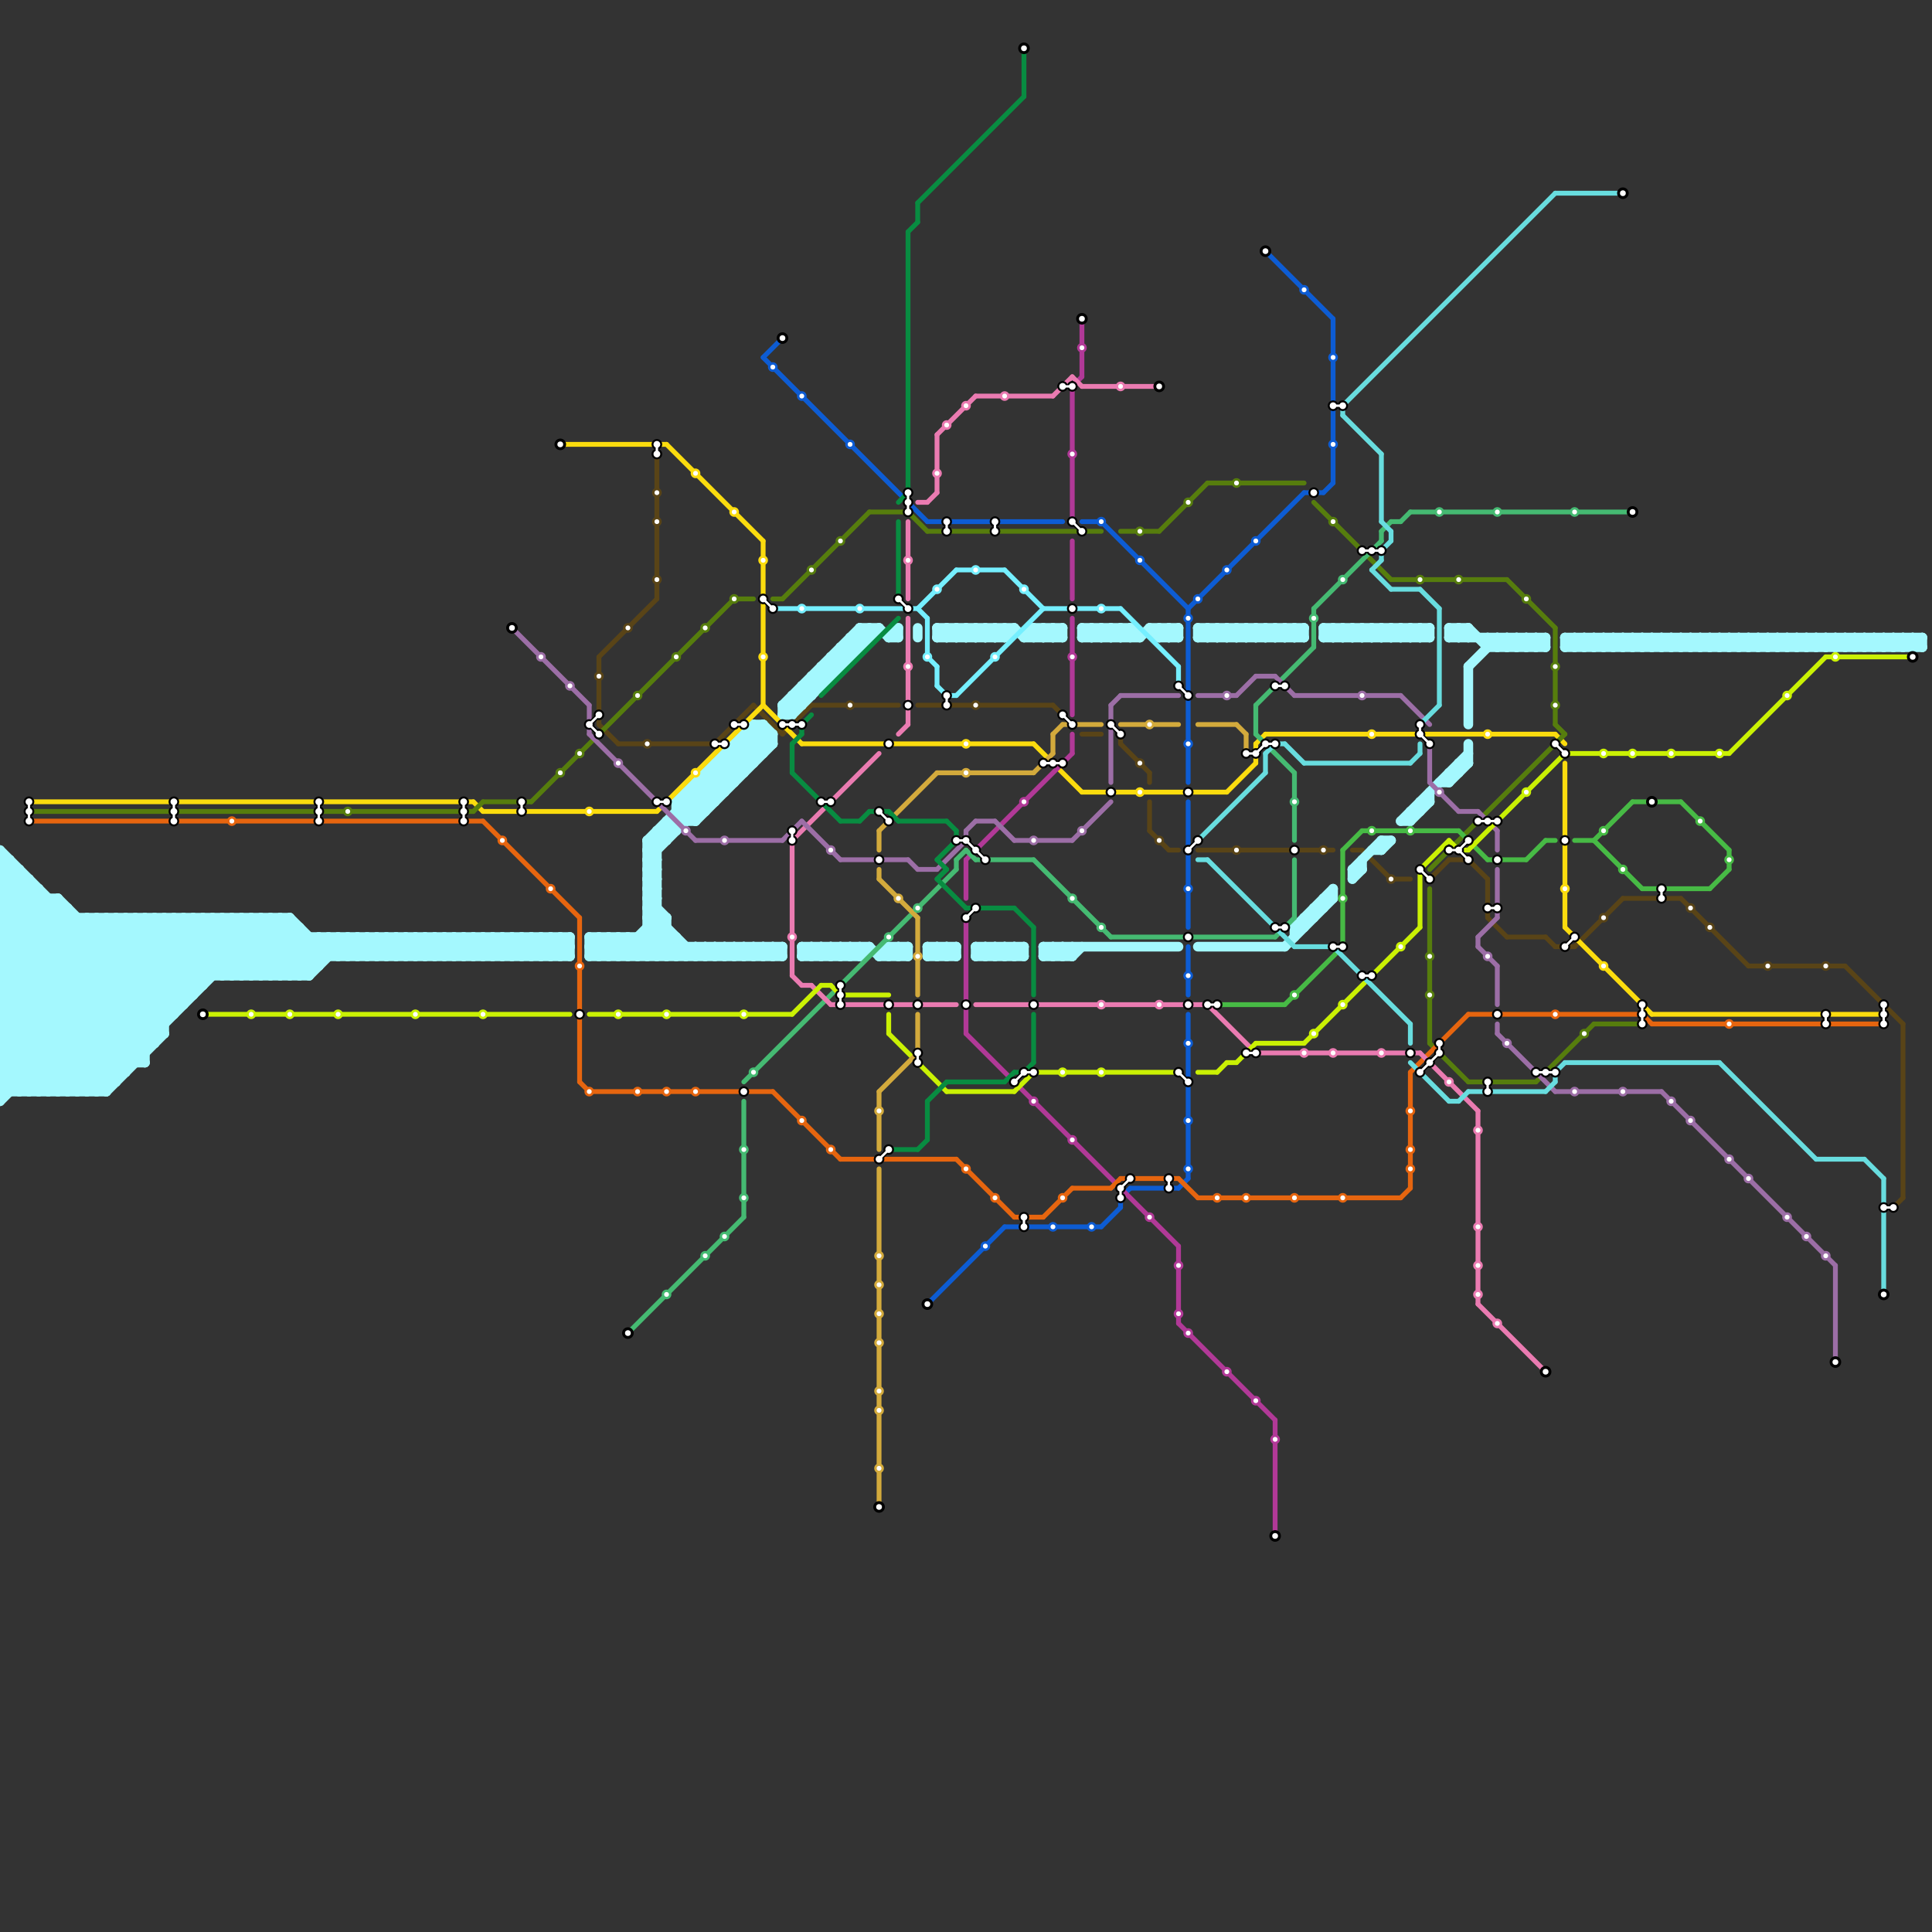 
<svg version="1.1" xmlns="http://www.w3.org/2000/svg" viewBox="0 0 200 200">
<rect x="0" y="0" width="200" height="200" fill="#333333" stroke="none"/>
<style>text { font: 1px Helvetica; font-weight: 600; white-space: pre; dominant-baseline: central; } line { stroke-width: 1; fill: none; stroke-linecap: round; stroke-linejoin: round; } .c0 { stroke: #594417 } .c1 { stroke: #a4f8fe } .c2 { stroke: #fbdc0e } .c3 { stroke: #0d5cd3 } .c4 { stroke: #567d0d } .c5 { stroke: #b13997 } .c6 { stroke: #e6650f } .c7 { stroke: #45ba72 } .c8 { stroke: #ea7bb1 } .c9 { stroke: #47ba45 } .c10 { stroke: #9c6ea6 } .c11 { stroke: #caf104 } .c12 { stroke: #d3aa3c } .c13 { stroke: #75efff } .c14 { stroke: #088c41 } .c15 { stroke: #68dddf } .w3 { stroke-width: .5; }.w1 { stroke-width: 1; }</style><style>.lxco { stroke: #000; stroke-width: 0.525; fill: #fff; stroke-linecap: square; } .lxci { stroke: #fff; stroke-width: 0.25; fill: #fff; stroke-linecap: square; } </style><defs><g id="l"><circle r="0.45" fill="#fff" stroke="#000" stroke-width="0.2"/></g><g id="wm-xf"><circle r="1.2" fill="#000"/><circle r="0.9" fill="#fff"/><circle r="0.6" fill="#000"/><circle r="0.3" fill="#fff"/></g><g id="wm"><circle r="0.6" fill="#000"/><circle r="0.3" fill="#fff"/></g><g id="cmd-e6650f"><circle r="0.5" fill="#e6650f"/><circle r="0.25" fill="#fff"/></g><g id="cmd-caf104"><circle r="0.5" fill="#caf104"/><circle r="0.25" fill="#fff"/></g><g id="cmd-567d0d"><circle r="0.5" fill="#567d0d"/><circle r="0.25" fill="#fff"/></g><g id="cmd-9c6ea6"><circle r="0.5" fill="#9c6ea6"/><circle r="0.25" fill="#fff"/></g><g id="cmd-fbdc0e"><circle r="0.5" fill="#fbdc0e"/><circle r="0.25" fill="#fff"/></g><g id="cmd-594417"><circle r="0.5" fill="#594417"/><circle r="0.25" fill="#fff"/></g><g id="cmd-45ba72"><circle r="0.5" fill="#45ba72"/><circle r="0.25" fill="#fff"/></g><g id="cmd-0d5cd3"><circle r="0.5" fill="#0d5cd3"/><circle r="0.25" fill="#fff"/></g><g id="cmd-ea7bb1"><circle r="0.5" fill="#ea7bb1"/><circle r="0.25" fill="#fff"/></g><g id="cmd-75efff"><circle r="0.5" fill="#75efff"/><circle r="0.25" fill="#fff"/></g><g id="cmd-d3aa3c"><circle r="0.5" fill="#d3aa3c"/><circle r="0.25" fill="#fff"/></g><g id="cmd-b13997"><circle r="0.5" fill="#b13997"/><circle r="0.25" fill="#fff"/></g><g id="cmd-47ba45"><circle r="0.5" fill="#47ba45"/><circle r="0.25" fill="#fff"/></g></defs><line class="c0 w3" x1="116" y1="77" x2="119" y2="80"/><line class="c0 w3" x1="124" y1="88" x2="138" y2="88"/><line class="c0 w3" x1="119" y1="83" x2="119" y2="86"/><line class="c0 w3" x1="150" y1="89" x2="152" y2="89"/><line class="c0 w3" x1="74" y1="77" x2="78" y2="73"/><line class="c0 w3" x1="141" y1="88" x2="144" y2="91"/><line class="c0 w3" x1="112" y1="76" x2="114" y2="76"/><line class="c0 w3" x1="181" y1="100" x2="191" y2="100"/><line class="c0 w3" x1="68" y1="47" x2="68" y2="62"/><line class="c0 w3" x1="168" y1="93" x2="174" y2="93"/><line class="c0 w3" x1="62" y1="75" x2="64" y2="77"/><line class="c0 w3" x1="197" y1="106" x2="197" y2="124"/><line class="c0 w3" x1="62" y1="68" x2="62" y2="75"/><line class="c0 w3" x1="78" y1="73" x2="81" y2="76"/><line class="c0 w3" x1="161" y1="98" x2="163" y2="98"/><line class="c0 w3" x1="196" y1="125" x2="197" y2="124"/><line class="c0 w3" x1="148" y1="91" x2="150" y2="89"/><line class="c0 w3" x1="191" y1="100" x2="197" y2="106"/><line class="c0 w3" x1="152" y1="89" x2="154" y2="91"/><line class="c0 w3" x1="109" y1="73" x2="110" y2="74"/><line class="c0 w3" x1="119" y1="86" x2="121" y2="88"/><line class="c0 w3" x1="163" y1="98" x2="168" y2="93"/><line class="c0 w3" x1="64" y1="77" x2="74" y2="77"/><line class="c0 w3" x1="160" y1="97" x2="161" y2="98"/><line class="c0 w3" x1="174" y1="93" x2="181" y2="100"/><line class="c0 w3" x1="140" y1="88" x2="141" y2="88"/><line class="c0 w3" x1="154" y1="95" x2="156" y2="97"/><line class="c0 w3" x1="156" y1="97" x2="160" y2="97"/><line class="c0 w3" x1="95" y1="73" x2="109" y2="73"/><line class="c0 w3" x1="84" y1="73" x2="93" y2="73"/><line class="c0 w3" x1="154" y1="91" x2="154" y2="95"/><line class="c0 w3" x1="62" y1="68" x2="68" y2="62"/><line class="c0 w3" x1="81" y1="76" x2="84" y2="73"/><line class="c0 w3" x1="116" y1="76" x2="116" y2="77"/><line class="c0 w3" x1="119" y1="80" x2="119" y2="81"/><line class="c0 w3" x1="121" y1="88" x2="122" y2="88"/><line class="c0 w3" x1="144" y1="91" x2="146" y2="91"/><line class="c1 " x1="175" y1="67" x2="176" y2="66"/><line class="c1 " x1="0" y1="90" x2="17" y2="107"/><line class="c1 " x1="130" y1="66" x2="131" y2="65"/><line class="c1 " x1="71" y1="82" x2="75" y2="82"/><line class="c1 " x1="50" y1="97" x2="52" y2="99"/><line class="c1 " x1="96" y1="98" x2="99" y2="98"/><line class="c1 " x1="140" y1="66" x2="141" y2="65"/><line class="c1 " x1="81" y1="73" x2="81" y2="74"/><line class="c1 " x1="95" y1="65" x2="95" y2="66"/><line class="c1 " x1="78" y1="99" x2="79" y2="98"/><line class="c1 " x1="187" y1="66" x2="188" y2="67"/><line class="c1 " x1="0" y1="106" x2="17" y2="106"/><line class="c1 " x1="73" y1="80" x2="77" y2="80"/><line class="c1 " x1="120" y1="65" x2="121" y2="66"/><line class="c1 " x1="52" y1="97" x2="54" y2="99"/><line class="c1 " x1="70" y1="84" x2="73" y2="84"/><line class="c1 " x1="80" y1="99" x2="81" y2="98"/><line class="c1 " x1="125" y1="66" x2="126" y2="65"/><line class="c1 " x1="79" y1="75" x2="80" y2="76"/><line class="c1 " x1="0" y1="90" x2="2" y2="90"/><line class="c1 " x1="67" y1="88" x2="69" y2="86"/><line class="c1 " x1="79" y1="99" x2="80" y2="98"/><line class="c1 " x1="90" y1="65" x2="90" y2="66"/><line class="c1 " x1="147" y1="83" x2="147" y2="84"/><line class="c1 " x1="180" y1="66" x2="180" y2="67"/><line class="c1 " x1="172" y1="67" x2="173" y2="66"/><line class="c1 " x1="27" y1="95" x2="32" y2="100"/><line class="c1 " x1="76" y1="98" x2="77" y2="99"/><line class="c1 " x1="0" y1="91" x2="1" y2="90"/><line class="c1 " x1="40" y1="99" x2="42" y2="97"/><line class="c1 " x1="188" y1="67" x2="189" y2="66"/><line class="c1 " x1="188" y1="66" x2="188" y2="67"/><line class="c1 " x1="182" y1="66" x2="182" y2="67"/><line class="c1 " x1="121" y1="65" x2="121" y2="66"/><line class="c1 " x1="189" y1="66" x2="190" y2="67"/><line class="c1 " x1="146" y1="65" x2="147" y2="66"/><line class="c1 " x1="65" y1="97" x2="65" y2="99"/><line class="c1 " x1="75" y1="78" x2="77" y2="80"/><line class="c1 " x1="68" y1="86" x2="69" y2="87"/><line class="c1 " x1="134" y1="96" x2="138" y2="92"/><line class="c1 " x1="162" y1="66" x2="199" y2="66"/><line class="c1 " x1="45" y1="97" x2="47" y2="99"/><line class="c1 " x1="108" y1="98" x2="109" y2="99"/><line class="c1 " x1="116" y1="65" x2="116" y2="66"/><line class="c1 " x1="14" y1="95" x2="14" y2="110"/><line class="c1 " x1="103" y1="65" x2="103" y2="66"/><line class="c1 " x1="135" y1="95" x2="136" y2="95"/><line class="c1 " x1="37" y1="99" x2="39" y2="97"/><line class="c1 " x1="0" y1="97" x2="13" y2="110"/><line class="c1 " x1="143" y1="65" x2="143" y2="66"/><line class="c1 " x1="88" y1="66" x2="90" y2="66"/><line class="c1 " x1="45" y1="99" x2="47" y2="97"/><line class="c1 " x1="105" y1="98" x2="105" y2="99"/><line class="c1 " x1="74" y1="98" x2="75" y2="99"/><line class="c1 " x1="79" y1="77" x2="80" y2="77"/><line class="c1 " x1="142" y1="88" x2="143" y2="88"/><line class="c1 " x1="194" y1="66" x2="195" y2="67"/><line class="c1 " x1="92" y1="99" x2="93" y2="98"/><line class="c1 " x1="177" y1="67" x2="178" y2="66"/><line class="c1 " x1="69" y1="85" x2="69" y2="87"/><line class="c1 " x1="176" y1="67" x2="177" y2="66"/><line class="c1 " x1="133" y1="98" x2="138" y2="93"/><line class="c1 " x1="134" y1="65" x2="134" y2="66"/><line class="c1 " x1="176" y1="66" x2="176" y2="67"/><line class="c1 " x1="128" y1="65" x2="129" y2="66"/><line class="c1 " x1="47" y1="99" x2="49" y2="97"/><line class="c1 " x1="67" y1="95" x2="69" y2="95"/><line class="c1 " x1="146" y1="66" x2="147" y2="65"/><line class="c1 " x1="89" y1="65" x2="91" y2="65"/><line class="c1 " x1="178" y1="67" x2="179" y2="66"/><line class="c1 " x1="133" y1="66" x2="134" y2="65"/><line class="c1 " x1="21" y1="95" x2="27" y2="101"/><line class="c1 " x1="142" y1="65" x2="143" y2="66"/><line class="c1 " x1="98" y1="65" x2="98" y2="66"/><line class="c1 " x1="0" y1="110" x2="15" y2="110"/><line class="c1 " x1="137" y1="93" x2="137" y2="94"/><line class="c1 " x1="129" y1="65" x2="130" y2="66"/><line class="c1 " x1="0" y1="111" x2="13" y2="111"/><line class="c1 " x1="67" y1="88" x2="68" y2="89"/><line class="c1 " x1="157" y1="66" x2="158" y2="67"/><line class="c1 " x1="67" y1="90" x2="68" y2="91"/><line class="c1 " x1="72" y1="81" x2="74" y2="83"/><line class="c1 " x1="23" y1="95" x2="29" y2="101"/><line class="c1 " x1="0" y1="104" x2="19" y2="104"/><line class="c1 " x1="128" y1="66" x2="129" y2="65"/><line class="c1 " x1="72" y1="82" x2="73" y2="83"/><line class="c1 " x1="110" y1="98" x2="110" y2="99"/><line class="c1 " x1="0" y1="112" x2="17" y2="95"/><line class="c1 " x1="16" y1="95" x2="22" y2="101"/><line class="c1 " x1="150" y1="66" x2="160" y2="66"/><line class="c1 " x1="18" y1="95" x2="24" y2="101"/><line class="c1 " x1="0" y1="98" x2="59" y2="98"/><line class="c1 " x1="22" y1="95" x2="22" y2="101"/><line class="c1 " x1="124" y1="65" x2="124" y2="66"/><line class="c1 " x1="0" y1="100" x2="6" y2="94"/><line class="c1 " x1="68" y1="86" x2="68" y2="99"/><line class="c1 " x1="77" y1="77" x2="78" y2="78"/><line class="c1 " x1="67" y1="93" x2="68" y2="92"/><line class="c1 " x1="0" y1="90" x2="1" y2="89"/><line class="c1 " x1="0" y1="110" x2="3" y2="113"/><line class="c1 " x1="67" y1="95" x2="68" y2="94"/><line class="c1 " x1="11" y1="113" x2="17" y2="107"/><line class="c1 " x1="74" y1="79" x2="74" y2="83"/><line class="c1 " x1="126" y1="65" x2="126" y2="66"/><line class="c1 " x1="35" y1="97" x2="35" y2="99"/><line class="c1 " x1="109" y1="65" x2="109" y2="66"/><line class="c1 " x1="191" y1="67" x2="192" y2="66"/><line class="c1 " x1="88" y1="98" x2="88" y2="99"/><line class="c1 " x1="48" y1="97" x2="50" y2="99"/><line class="c1 " x1="76" y1="77" x2="76" y2="81"/><line class="c1 " x1="46" y1="99" x2="48" y2="97"/><line class="c1 " x1="61" y1="98" x2="62" y2="99"/><line class="c1 " x1="97" y1="98" x2="98" y2="99"/><line class="c1 " x1="162" y1="67" x2="199" y2="67"/><line class="c1 " x1="61" y1="99" x2="63" y2="97"/><line class="c1 " x1="124" y1="66" x2="135" y2="66"/><line class="c1 " x1="48" y1="99" x2="50" y2="97"/><line class="c1 " x1="102" y1="99" x2="103" y2="98"/><line class="c1 " x1="90" y1="98" x2="91" y2="99"/><line class="c1 " x1="0" y1="101" x2="32" y2="101"/><line class="c1 " x1="77" y1="98" x2="78" y2="99"/><line class="c1 " x1="101" y1="99" x2="106" y2="99"/><line class="c1 " x1="5" y1="93" x2="5" y2="113"/><line class="c1 " x1="186" y1="67" x2="187" y2="66"/><line class="c1 " x1="97" y1="99" x2="98" y2="98"/><line class="c1 " x1="137" y1="65" x2="137" y2="66"/><line class="c1 " x1="144" y1="65" x2="145" y2="66"/><line class="c1 " x1="53" y1="97" x2="55" y2="99"/><line class="c1 " x1="131" y1="65" x2="132" y2="66"/><line class="c1 " x1="112" y1="65" x2="112" y2="66"/><line class="c1 " x1="140" y1="90" x2="141" y2="90"/><line class="c1 " x1="67" y1="88" x2="68" y2="88"/><line class="c1 " x1="194" y1="67" x2="195" y2="66"/><line class="c1 " x1="67" y1="90" x2="68" y2="90"/><line class="c1 " x1="61" y1="98" x2="81" y2="98"/><line class="c1 " x1="181" y1="67" x2="182" y2="66"/><line class="c1 " x1="139" y1="65" x2="139" y2="66"/><line class="c1 " x1="163" y1="66" x2="164" y2="67"/><line class="c1 " x1="114" y1="65" x2="114" y2="66"/><line class="c1 " x1="24" y1="95" x2="30" y2="101"/><line class="c1 " x1="145" y1="65" x2="146" y2="66"/><line class="c1 " x1="67" y1="87" x2="79" y2="75"/><line class="c1 " x1="32" y1="97" x2="32" y2="101"/><line class="c1 " x1="151" y1="66" x2="152" y2="65"/><line class="c1 " x1="150" y1="80" x2="150" y2="81"/><line class="c1 " x1="78" y1="75" x2="80" y2="77"/><line class="c1 " x1="51" y1="99" x2="53" y2="97"/><line class="c1 " x1="92" y1="66" x2="93" y2="66"/><line class="c1 " x1="0" y1="96" x2="31" y2="96"/><line class="c1 " x1="101" y1="98" x2="106" y2="98"/><line class="c1 " x1="150" y1="66" x2="151" y2="65"/><line class="c1 " x1="26" y1="95" x2="32" y2="101"/><line class="c1 " x1="108" y1="98" x2="122" y2="98"/><line class="c1 " x1="86" y1="68" x2="88" y2="68"/><line class="c1 " x1="78" y1="98" x2="78" y2="99"/><line class="c1 " x1="85" y1="98" x2="86" y2="99"/><line class="c1 " x1="67" y1="95" x2="71" y2="99"/><line class="c1 " x1="0" y1="109" x2="15" y2="109"/><line class="c1 " x1="72" y1="98" x2="73" y2="99"/><line class="c1 " x1="158" y1="66" x2="159" y2="67"/><line class="c1 " x1="67" y1="89" x2="68" y2="90"/><line class="c1 " x1="36" y1="99" x2="38" y2="97"/><line class="c1 " x1="67" y1="91" x2="68" y2="92"/><line class="c1 " x1="92" y1="98" x2="93" y2="99"/><line class="c1 " x1="34" y1="97" x2="34" y2="99"/><line class="c1 " x1="191" y1="66" x2="191" y2="67"/><line class="c1 " x1="0" y1="110" x2="15" y2="95"/><line class="c1 " x1="0" y1="102" x2="7" y2="95"/><line class="c1 " x1="117" y1="65" x2="117" y2="66"/><line class="c1 " x1="99" y1="65" x2="100" y2="66"/><line class="c1 " x1="1" y1="89" x2="1" y2="113"/><line class="c1 " x1="75" y1="99" x2="76" y2="98"/><line class="c1 " x1="49" y1="97" x2="49" y2="99"/><line class="c1 " x1="12" y1="95" x2="12" y2="112"/><line class="c1 " x1="137" y1="66" x2="148" y2="66"/><line class="c1 " x1="67" y1="99" x2="69" y2="97"/><line class="c1 " x1="36" y1="97" x2="36" y2="99"/><line class="c1 " x1="0" y1="94" x2="15" y2="109"/><line class="c1 " x1="0" y1="101" x2="11" y2="112"/><line class="c1 " x1="151" y1="79" x2="151" y2="80"/><line class="c1 " x1="104" y1="66" x2="105" y2="65"/><line class="c1 " x1="96" y1="98" x2="97" y2="99"/><line class="c1 " x1="0" y1="89" x2="17" y2="106"/><line class="c1 " x1="150" y1="65" x2="151" y2="66"/><line class="c1 " x1="125" y1="65" x2="125" y2="66"/><line class="c1 " x1="0" y1="99" x2="59" y2="99"/><line class="c1 " x1="104" y1="98" x2="104" y2="99"/><line class="c1 " x1="0" y1="99" x2="6" y2="93"/><line class="c1 " x1="119" y1="65" x2="120" y2="66"/><line class="c1 " x1="67" y1="92" x2="68" y2="91"/><line class="c1 " x1="83" y1="71" x2="84" y2="72"/><line class="c1 " x1="98" y1="98" x2="99" y2="99"/><line class="c1 " x1="67" y1="94" x2="68" y2="93"/><line class="c1 " x1="70" y1="84" x2="71" y2="85"/><line class="c1 " x1="62" y1="99" x2="64" y2="97"/><line class="c1 " x1="108" y1="99" x2="111" y2="99"/><line class="c1 " x1="127" y1="65" x2="127" y2="66"/><line class="c1 " x1="106" y1="98" x2="106" y2="99"/><line class="c1 " x1="99" y1="66" x2="100" y2="65"/><line class="c1 " x1="103" y1="99" x2="104" y2="98"/><line class="c1 " x1="85" y1="69" x2="86" y2="70"/><line class="c1 " x1="10" y1="95" x2="19" y2="104"/><line class="c1 " x1="0" y1="96" x2="4" y2="92"/><line class="c1 " x1="72" y1="81" x2="72" y2="85"/><line class="c1 " x1="67" y1="94" x2="72" y2="99"/><line class="c1 " x1="88" y1="66" x2="89" y2="67"/><line class="c1 " x1="101" y1="66" x2="102" y2="65"/><line class="c1 " x1="6" y1="93" x2="6" y2="113"/><line class="c1 " x1="190" y1="66" x2="190" y2="67"/><line class="c1 " x1="75" y1="79" x2="76" y2="80"/><line class="c1 " x1="20" y1="95" x2="26" y2="101"/><line class="c1 " x1="137" y1="65" x2="148" y2="65"/><line class="c1 " x1="152" y1="77" x2="152" y2="79"/><line class="c1 " x1="82" y1="72" x2="82" y2="74"/><line class="c1 " x1="156" y1="66" x2="156" y2="67"/><line class="c1 " x1="124" y1="65" x2="135" y2="65"/><line class="c1 " x1="6" y1="93" x2="18" y2="105"/><line class="c1 " x1="67" y1="97" x2="69" y2="99"/><line class="c1 " x1="76" y1="78" x2="77" y2="79"/><line class="c1 " x1="39" y1="97" x2="39" y2="99"/><line class="c1 " x1="27" y1="101" x2="31" y2="97"/><line class="c1 " x1="26" y1="101" x2="31" y2="96"/><line class="c1 " x1="122" y1="65" x2="122" y2="66"/><line class="c1 " x1="8" y1="95" x2="8" y2="113"/><line class="c1 " x1="84" y1="98" x2="84" y2="99"/><line class="c1 " x1="140" y1="65" x2="140" y2="66"/><line class="c1 " x1="147" y1="65" x2="148" y2="66"/><line class="c1 " x1="75" y1="98" x2="75" y2="99"/><line class="c1 " x1="109" y1="98" x2="110" y2="99"/><line class="c1 " x1="66" y1="99" x2="69" y2="96"/><line class="c1 " x1="81" y1="73" x2="82" y2="74"/><line class="c1 " x1="0" y1="114" x2="19" y2="95"/><line class="c1 " x1="0" y1="106" x2="11" y2="95"/><line class="c1 " x1="89" y1="65" x2="90" y2="66"/><line class="c1 " x1="70" y1="83" x2="72" y2="85"/><line class="c1 " x1="80" y1="98" x2="80" y2="99"/><line class="c1 " x1="138" y1="65" x2="139" y2="66"/><line class="c1 " x1="159" y1="66" x2="159" y2="67"/><line class="c1 " x1="166" y1="66" x2="167" y2="67"/><line class="c1 " x1="67" y1="89" x2="68" y2="89"/><line class="c1 " x1="79" y1="98" x2="79" y2="99"/><line class="c1 " x1="86" y1="98" x2="87" y2="99"/><line class="c1 " x1="67" y1="91" x2="68" y2="91"/><line class="c1 " x1="168" y1="66" x2="169" y2="67"/><line class="c1 " x1="195" y1="66" x2="196" y2="67"/><line class="c1 " x1="94" y1="98" x2="94" y2="99"/><line class="c1 " x1="57" y1="97" x2="57" y2="99"/><line class="c1 " x1="134" y1="96" x2="135" y2="96"/><line class="c1 " x1="152" y1="69" x2="155" y2="66"/><line class="c1 " x1="140" y1="91" x2="141" y2="90"/><line class="c1 " x1="81" y1="98" x2="81" y2="99"/><line class="c1 " x1="167" y1="66" x2="168" y2="67"/><line class="c1 " x1="124" y1="98" x2="133" y2="98"/><line class="c1 " x1="74" y1="79" x2="76" y2="81"/><line class="c1 " x1="67" y1="87" x2="69" y2="87"/><line class="c1 " x1="4" y1="113" x2="22" y2="95"/><line class="c1 " x1="100" y1="65" x2="101" y2="66"/><line class="c1 " x1="50" y1="97" x2="50" y2="99"/><line class="c1 " x1="0" y1="108" x2="13" y2="95"/><line class="c1 " x1="197" y1="66" x2="198" y2="67"/><line class="c1 " x1="93" y1="99" x2="94" y2="98"/><line class="c1 " x1="133" y1="65" x2="133" y2="66"/><line class="c1 " x1="108" y1="65" x2="108" y2="66"/><line class="c1 " x1="76" y1="77" x2="78" y2="79"/><line class="c1 " x1="169" y1="66" x2="170" y2="67"/><line class="c1 " x1="102" y1="65" x2="103" y2="66"/><line class="c1 " x1="52" y1="97" x2="52" y2="99"/><line class="c1 " x1="0" y1="98" x2="5" y2="93"/><line class="c1 " x1="135" y1="65" x2="135" y2="66"/><line class="c1 " x1="119" y1="65" x2="122" y2="65"/><line class="c1 " x1="107" y1="66" x2="108" y2="65"/><line class="c1 " x1="145" y1="85" x2="152" y2="78"/><line class="c1 " x1="0" y1="95" x2="15" y2="110"/><line class="c1 " x1="97" y1="65" x2="98" y2="66"/><line class="c1 " x1="99" y1="98" x2="99" y2="99"/><line class="c1 " x1="71" y1="99" x2="72" y2="98"/><line class="c1 " x1="0" y1="88" x2="17" y2="105"/><line class="c1 " x1="22" y1="95" x2="28" y2="101"/><line class="c1 " x1="0" y1="97" x2="4" y2="93"/><line class="c1 " x1="143" y1="65" x2="144" y2="66"/><line class="c1 " x1="179" y1="66" x2="180" y2="67"/><line class="c1 " x1="164" y1="66" x2="164" y2="67"/><line class="c1 " x1="148" y1="82" x2="148" y2="83"/><line class="c1 " x1="83" y1="99" x2="89" y2="99"/><line class="c1 " x1="0" y1="100" x2="12" y2="112"/><line class="c1 " x1="72" y1="81" x2="76" y2="81"/><line class="c1 " x1="44" y1="97" x2="46" y2="99"/><line class="c1 " x1="155" y1="67" x2="156" y2="66"/><line class="c1 " x1="61" y1="99" x2="81" y2="99"/><line class="c1 " x1="70" y1="97" x2="70" y2="99"/><line class="c1 " x1="193" y1="66" x2="193" y2="67"/><line class="c1 " x1="0" y1="103" x2="20" y2="103"/><line class="c1 " x1="162" y1="66" x2="163" y2="67"/><line class="c1 " x1="101" y1="98" x2="102" y2="99"/><line class="c1 " x1="148" y1="65" x2="148" y2="66"/><line class="c1 " x1="180" y1="66" x2="181" y2="67"/><line class="c1 " x1="113" y1="65" x2="114" y2="66"/><line class="c1 " x1="163" y1="67" x2="164" y2="66"/><line class="c1 " x1="71" y1="83" x2="72" y2="84"/><line class="c1 " x1="146" y1="65" x2="146" y2="66"/><line class="c1 " x1="185" y1="66" x2="186" y2="67"/><line class="c1 " x1="47" y1="97" x2="47" y2="99"/><line class="c1 " x1="115" y1="65" x2="116" y2="66"/><line class="c1 " x1="190" y1="67" x2="191" y2="66"/><line class="c1 " x1="165" y1="67" x2="166" y2="66"/><line class="c1 " x1="28" y1="101" x2="32" y2="97"/><line class="c1 " x1="120" y1="66" x2="121" y2="65"/><line class="c1 " x1="91" y1="99" x2="94" y2="99"/><line class="c1 " x1="9" y1="95" x2="9" y2="113"/><line class="c1 " x1="0" y1="99" x2="12" y2="111"/><line class="c1 " x1="175" y1="66" x2="175" y2="67"/><line class="c1 " x1="16" y1="95" x2="16" y2="108"/><line class="c1 " x1="30" y1="101" x2="34" y2="97"/><line class="c1 " x1="141" y1="65" x2="142" y2="66"/><line class="c1 " x1="0" y1="94" x2="7" y2="94"/><line class="c1 " x1="162" y1="66" x2="162" y2="67"/><line class="c1 " x1="58" y1="97" x2="58" y2="99"/><line class="c1 " x1="0" y1="104" x2="9" y2="95"/><line class="c1 " x1="97" y1="66" x2="98" y2="65"/><line class="c1 " x1="186" y1="66" x2="186" y2="67"/><line class="c1 " x1="0" y1="88" x2="0" y2="114"/><line class="c1 " x1="13" y1="95" x2="13" y2="111"/><line class="c1 " x1="11" y1="95" x2="11" y2="113"/><line class="c1 " x1="42" y1="97" x2="44" y2="99"/><line class="c1 " x1="177" y1="66" x2="177" y2="67"/><line class="c1 " x1="0" y1="104" x2="9" y2="113"/><line class="c1 " x1="78" y1="75" x2="79" y2="75"/><line class="c1 " x1="0" y1="105" x2="8" y2="113"/><line class="c1 " x1="103" y1="65" x2="104" y2="66"/><line class="c1 " x1="181" y1="66" x2="181" y2="67"/><line class="c1 " x1="158" y1="67" x2="159" y2="66"/><line class="c1 " x1="24" y1="101" x2="30" y2="95"/><line class="c1 " x1="0" y1="108" x2="5" y2="113"/><line class="c1 " x1="0" y1="113" x2="11" y2="113"/><line class="c1 " x1="71" y1="98" x2="71" y2="99"/><line class="c1 " x1="38" y1="99" x2="40" y2="97"/><line class="c1 " x1="105" y1="98" x2="106" y2="99"/><line class="c1 " x1="55" y1="97" x2="55" y2="99"/><line class="c1 " x1="84" y1="70" x2="85" y2="71"/><line class="c1 " x1="69" y1="95" x2="69" y2="99"/><line class="c1 " x1="146" y1="84" x2="147" y2="84"/><line class="c1 " x1="138" y1="92" x2="138" y2="93"/><line class="c1 " x1="155" y1="66" x2="155" y2="67"/><line class="c1 " x1="170" y1="67" x2="171" y2="66"/><line class="c1 " x1="81" y1="74" x2="90" y2="65"/><line class="c1 " x1="170" y1="66" x2="170" y2="67"/><line class="c1 " x1="140" y1="90" x2="140" y2="91"/><line class="c1 " x1="87" y1="99" x2="88" y2="98"/><line class="c1 " x1="157" y1="66" x2="157" y2="67"/><line class="c1 " x1="25" y1="95" x2="25" y2="101"/><line class="c1 " x1="102" y1="98" x2="102" y2="99"/><line class="c1 " x1="140" y1="90" x2="143" y2="87"/><line class="c1 " x1="74" y1="99" x2="75" y2="98"/><line class="c1 " x1="188" y1="66" x2="189" y2="67"/><line class="c1 " x1="182" y1="66" x2="183" y2="67"/><line class="c1 " x1="37" y1="97" x2="39" y2="99"/><line class="c1 " x1="121" y1="65" x2="122" y2="66"/><line class="c1 " x1="112" y1="65" x2="117" y2="65"/><line class="c1 " x1="172" y1="66" x2="172" y2="67"/><line class="c1 " x1="171" y1="67" x2="172" y2="66"/><line class="c1 " x1="47" y1="97" x2="49" y2="99"/><line class="c1 " x1="193" y1="66" x2="194" y2="67"/><line class="c1 " x1="87" y1="67" x2="88" y2="68"/><line class="c1 " x1="165" y1="66" x2="165" y2="67"/><line class="c1 " x1="0" y1="108" x2="16" y2="108"/><line class="c1 " x1="98" y1="65" x2="99" y2="66"/><line class="c1 " x1="173" y1="67" x2="174" y2="66"/><line class="c1 " x1="78" y1="78" x2="78" y2="79"/><line class="c1 " x1="48" y1="97" x2="48" y2="99"/><line class="c1 " x1="38" y1="97" x2="40" y2="99"/><line class="c1 " x1="0" y1="101" x2="7" y2="94"/><line class="c1 " x1="116" y1="65" x2="117" y2="66"/><line class="c1 " x1="0" y1="93" x2="2" y2="91"/><line class="c1 " x1="134" y1="66" x2="135" y2="65"/><line class="c1 " x1="80" y1="76" x2="80" y2="77"/><line class="c1 " x1="93" y1="65" x2="93" y2="66"/><line class="c1 " x1="76" y1="99" x2="77" y2="98"/><line class="c1 " x1="183" y1="66" x2="183" y2="67"/><line class="c1 " x1="121" y1="66" x2="122" y2="65"/><line class="c1 " x1="63" y1="97" x2="65" y2="99"/><line class="c1 " x1="19" y1="95" x2="19" y2="104"/><line class="c1 " x1="77" y1="76" x2="77" y2="80"/><line class="c1 " x1="168" y1="67" x2="169" y2="66"/><line class="c1 " x1="30" y1="95" x2="34" y2="99"/><line class="c1 " x1="151" y1="65" x2="151" y2="66"/><line class="c1 " x1="101" y1="65" x2="101" y2="66"/><line class="c1 " x1="77" y1="99" x2="78" y2="98"/><line class="c1 " x1="178" y1="66" x2="178" y2="67"/><line class="c1 " x1="15" y1="95" x2="15" y2="110"/><line class="c1 " x1="0" y1="93" x2="6" y2="93"/><line class="c1 " x1="30" y1="95" x2="30" y2="101"/><line class="c1 " x1="21" y1="95" x2="21" y2="102"/><line class="c1 " x1="134" y1="65" x2="135" y2="66"/><line class="c1 " x1="176" y1="66" x2="177" y2="67"/><line class="c1 " x1="64" y1="99" x2="68" y2="95"/><line class="c1 " x1="66" y1="97" x2="68" y2="99"/><line class="c1 " x1="109" y1="65" x2="110" y2="66"/><line class="c1 " x1="184" y1="67" x2="185" y2="66"/><line class="c1 " x1="159" y1="67" x2="160" y2="66"/><line class="c1 " x1="71" y1="85" x2="72" y2="85"/><line class="c1 " x1="178" y1="66" x2="179" y2="67"/><line class="c1 " x1="82" y1="72" x2="84" y2="72"/><line class="c1 " x1="104" y1="65" x2="104" y2="66"/><line class="c1 " x1="43" y1="97" x2="45" y2="99"/><line class="c1 " x1="87" y1="98" x2="87" y2="99"/><line class="c1 " x1="54" y1="99" x2="56" y2="97"/><line class="c1 " x1="76" y1="77" x2="77" y2="77"/><line class="c1 " x1="41" y1="99" x2="43" y2="97"/><line class="c1 " x1="0" y1="109" x2="4" y2="113"/><line class="c1 " x1="35" y1="99" x2="37" y2="97"/><line class="c1 " x1="83" y1="98" x2="84" y2="99"/><line class="c1 " x1="152" y1="65" x2="154" y2="67"/><line class="c1 " x1="79" y1="75" x2="79" y2="78"/><line class="c1 " x1="196" y1="66" x2="196" y2="67"/><line class="c1 " x1="89" y1="99" x2="90" y2="98"/><line class="c1 " x1="71" y1="84" x2="77" y2="78"/><line class="c1 " x1="171" y1="66" x2="171" y2="67"/><line class="c1 " x1="112" y1="65" x2="113" y2="66"/><line class="c1 " x1="88" y1="99" x2="89" y2="98"/><line class="c1 " x1="97" y1="66" x2="104" y2="66"/><line class="c1 " x1="118" y1="66" x2="119" y2="65"/><line class="c1 " x1="103" y1="98" x2="103" y2="99"/><line class="c1 " x1="110" y1="98" x2="111" y2="99"/><line class="c1 " x1="152" y1="69" x2="152" y2="75"/><line class="c1 " x1="198" y1="66" x2="198" y2="67"/><line class="c1 " x1="77" y1="76" x2="80" y2="76"/><line class="c1 " x1="70" y1="83" x2="74" y2="83"/><line class="c1 " x1="173" y1="66" x2="173" y2="67"/><line class="c1 " x1="81" y1="74" x2="82" y2="74"/><line class="c1 " x1="28" y1="95" x2="28" y2="101"/><line class="c1 " x1="130" y1="65" x2="130" y2="66"/><line class="c1 " x1="0" y1="95" x2="3" y2="92"/><line class="c1 " x1="46" y1="97" x2="48" y2="99"/><line class="c1 " x1="40" y1="97" x2="42" y2="99"/><line class="c1 " x1="124" y1="65" x2="125" y2="66"/><line class="c1 " x1="146" y1="85" x2="148" y2="83"/><line class="c1 " x1="136" y1="94" x2="136" y2="95"/><line class="c1 " x1="142" y1="66" x2="143" y2="65"/><line class="c1 " x1="174" y1="67" x2="175" y2="66"/><line class="c1 " x1="132" y1="65" x2="132" y2="66"/><line class="c1 " x1="139" y1="65" x2="140" y2="66"/><line class="c1 " x1="129" y1="66" x2="130" y2="65"/><line class="c1 " x1="174" y1="66" x2="174" y2="67"/><line class="c1 " x1="92" y1="98" x2="92" y2="99"/><line class="c1 " x1="145" y1="85" x2="146" y2="85"/><line class="c1 " x1="0" y1="98" x2="13" y2="111"/><line class="c1 " x1="126" y1="65" x2="127" y2="66"/><line class="c1 " x1="17" y1="95" x2="23" y2="101"/><line class="c1 " x1="54" y1="97" x2="56" y2="99"/><line class="c1 " x1="29" y1="95" x2="33" y2="99"/><line class="c1 " x1="88" y1="98" x2="89" y2="99"/><line class="c1 " x1="7" y1="113" x2="25" y2="95"/><line class="c1 " x1="144" y1="66" x2="145" y2="65"/><line class="c1 " x1="134" y1="96" x2="134" y2="97"/><line class="c1 " x1="41" y1="97" x2="43" y2="99"/><line class="c1 " x1="7" y1="94" x2="7" y2="113"/><line class="c1 " x1="131" y1="66" x2="132" y2="65"/><line class="c1 " x1="67" y1="87" x2="68" y2="88"/><line class="c1 " x1="150" y1="81" x2="152" y2="79"/><line class="c1 " x1="19" y1="95" x2="25" y2="101"/><line class="c1 " x1="140" y1="65" x2="141" y2="66"/><line class="c1 " x1="78" y1="98" x2="79" y2="99"/><line class="c1 " x1="135" y1="95" x2="135" y2="96"/><line class="c1 " x1="42" y1="99" x2="44" y2="97"/><line class="c1 " x1="108" y1="99" x2="109" y2="98"/><line class="c1 " x1="69" y1="85" x2="70" y2="86"/><line class="c1 " x1="0" y1="92" x2="2" y2="90"/><line class="c1 " x1="83" y1="99" x2="84" y2="98"/><line class="c1 " x1="0" y1="111" x2="2" y2="113"/><line class="c1 " x1="184" y1="66" x2="184" y2="67"/><line class="c1 " x1="80" y1="98" x2="81" y2="99"/><line class="c1 " x1="126" y1="66" x2="127" y2="65"/><line class="c1 " x1="192" y1="67" x2="193" y2="66"/><line class="c1 " x1="42" y1="97" x2="42" y2="99"/><line class="c1 " x1="0" y1="112" x2="1" y2="113"/><line class="c1 " x1="0" y1="97" x2="59" y2="97"/><line class="c1 " x1="72" y1="99" x2="73" y2="98"/><line class="c1 " x1="67" y1="90" x2="68" y2="89"/><line class="c1 " x1="44" y1="97" x2="44" y2="99"/><line class="c1 " x1="14" y1="95" x2="21" y2="102"/><line class="c1 " x1="137" y1="65" x2="138" y2="66"/><line class="c1 " x1="169" y1="67" x2="170" y2="66"/><line class="c1 " x1="56" y1="99" x2="58" y2="97"/><line class="c1 " x1="187" y1="67" x2="188" y2="66"/><line class="c1 " x1="106" y1="66" x2="110" y2="66"/><line class="c1 " x1="43" y1="99" x2="45" y2="97"/><line class="c1 " x1="0" y1="105" x2="18" y2="105"/><line class="c1 " x1="73" y1="80" x2="73" y2="84"/><line class="c1 " x1="120" y1="65" x2="120" y2="66"/><line class="c1 " x1="74" y1="80" x2="75" y2="81"/><line class="c1 " x1="92" y1="66" x2="93" y2="65"/><line class="c1 " x1="96" y1="99" x2="97" y2="98"/><line class="c1 " x1="74" y1="79" x2="78" y2="79"/><line class="c1 " x1="107" y1="65" x2="107" y2="66"/><line class="c1 " x1="189" y1="67" x2="190" y2="66"/><line class="c1 " x1="93" y1="98" x2="94" y2="99"/><line class="c1 " x1="114" y1="65" x2="115" y2="66"/><line class="c1 " x1="57" y1="99" x2="59" y2="97"/><line class="c1 " x1="70" y1="83" x2="70" y2="84"/><line class="c1 " x1="98" y1="99" x2="99" y2="98"/><line class="c1 " x1="0" y1="103" x2="10" y2="113"/><line class="c1 " x1="84" y1="70" x2="84" y2="72"/><line class="c1 " x1="199" y1="66" x2="199" y2="67"/><line class="c1 " x1="2" y1="90" x2="2" y2="113"/><line class="c1 " x1="29" y1="95" x2="29" y2="101"/><line class="c1 " x1="0" y1="100" x2="33" y2="100"/><line class="c1 " x1="37" y1="97" x2="37" y2="99"/><line class="c1 " x1="61" y1="98" x2="62" y2="97"/><line class="c1 " x1="67" y1="96" x2="70" y2="99"/><line class="c1 " x1="62" y1="97" x2="64" y2="99"/><line class="c1 " x1="180" y1="67" x2="181" y2="66"/><line class="c1 " x1="56" y1="97" x2="58" y2="99"/><line class="c1 " x1="92" y1="98" x2="94" y2="98"/><line class="c1 " x1="150" y1="80" x2="151" y2="80"/><line class="c1 " x1="75" y1="98" x2="76" y2="99"/><line class="c1 " x1="132" y1="65" x2="133" y2="66"/><line class="c1 " x1="4" y1="92" x2="4" y2="113"/><line class="c1 " x1="8" y1="113" x2="26" y2="95"/><line class="c1 " x1="20" y1="95" x2="20" y2="103"/><line class="c1 " x1="145" y1="66" x2="146" y2="65"/><line class="c1 " x1="108" y1="98" x2="108" y2="99"/><line class="c1 " x1="154" y1="67" x2="160" y2="67"/><line class="c1 " x1="61" y1="97" x2="70" y2="97"/><line class="c1 " x1="182" y1="67" x2="183" y2="66"/><line class="c1 " x1="73" y1="98" x2="73" y2="99"/><line class="c1 " x1="51" y1="97" x2="53" y2="99"/><line class="c1 " x1="0" y1="113" x2="18" y2="95"/><line class="c1 " x1="64" y1="97" x2="66" y2="99"/><line class="c1 " x1="125" y1="65" x2="126" y2="66"/><line class="c1 " x1="110" y1="65" x2="110" y2="66"/><line class="c1 " x1="104" y1="98" x2="105" y2="99"/><line class="c1 " x1="44" y1="99" x2="46" y2="97"/><line class="c1 " x1="159" y1="66" x2="160" y2="67"/><line class="c1 " x1="25" y1="95" x2="31" y2="101"/><line class="c1 " x1="10" y1="113" x2="28" y2="95"/><line class="c1 " x1="147" y1="66" x2="148" y2="65"/><line class="c1 " x1="120" y1="66" x2="122" y2="66"/><line class="c1 " x1="79" y1="98" x2="80" y2="99"/><line class="c1 " x1="192" y1="66" x2="192" y2="67"/><line class="c1 " x1="133" y1="65" x2="134" y2="66"/><line class="c1 " x1="109" y1="99" x2="110" y2="98"/><line class="c1 " x1="127" y1="65" x2="128" y2="66"/><line class="c1 " x1="52" y1="99" x2="54" y2="97"/><line class="c1 " x1="149" y1="81" x2="150" y2="81"/><line class="c1 " x1="84" y1="99" x2="85" y2="98"/><line class="c1 " x1="39" y1="99" x2="41" y2="97"/><line class="c1 " x1="83" y1="71" x2="85" y2="71"/><line class="c1 " x1="74" y1="98" x2="74" y2="99"/><line class="c1 " x1="67" y1="89" x2="80" y2="76"/><line class="c1 " x1="0" y1="112" x2="12" y2="112"/><line class="c1 " x1="194" y1="66" x2="194" y2="67"/><line class="c1 " x1="154" y1="66" x2="155" y2="67"/><line class="c1 " x1="111" y1="99" x2="112" y2="98"/><line class="c1 " x1="143" y1="87" x2="144" y2="87"/><line class="c1 " x1="151" y1="79" x2="152" y2="79"/><line class="c1 " x1="65" y1="99" x2="69" y2="95"/><line class="c1 " x1="190" y1="66" x2="191" y2="67"/><line class="c1 " x1="85" y1="69" x2="87" y2="69"/><line class="c1 " x1="86" y1="99" x2="87" y2="98"/><line class="c1 " x1="150" y1="65" x2="152" y2="65"/><line class="c1 " x1="76" y1="98" x2="76" y2="99"/><line class="c1 " x1="187" y1="66" x2="187" y2="67"/><line class="c1 " x1="0" y1="107" x2="12" y2="95"/><line class="c1 " x1="156" y1="66" x2="157" y2="67"/><line class="c1 " x1="195" y1="67" x2="196" y2="66"/><line class="c1 " x1="67" y1="87" x2="67" y2="99"/><line class="c1 " x1="45" y1="97" x2="45" y2="99"/><line class="c1 " x1="189" y1="66" x2="189" y2="67"/><line class="c1 " x1="128" y1="65" x2="128" y2="66"/><line class="c1 " x1="0" y1="93" x2="15" y2="108"/><line class="c1 " x1="3" y1="91" x2="3" y2="113"/><line class="c1 " x1="100" y1="66" x2="101" y2="65"/><line class="c1 " x1="197" y1="67" x2="198" y2="66"/><line class="c1 " x1="84" y1="98" x2="85" y2="99"/><line class="c1 " x1="102" y1="66" x2="103" y2="65"/><line class="c1 " x1="11" y1="95" x2="19" y2="103"/><line class="c1 " x1="9" y1="95" x2="18" y2="104"/><line class="c1 " x1="67" y1="91" x2="68" y2="90"/><line class="c1 " x1="15" y1="95" x2="21" y2="101"/><line class="c1 " x1="63" y1="99" x2="65" y2="97"/><line class="c1 " x1="5" y1="113" x2="23" y2="95"/><line class="c1 " x1="87" y1="67" x2="87" y2="69"/><line class="c1 " x1="39" y1="97" x2="41" y2="99"/><line class="c1 " x1="50" y1="99" x2="52" y2="97"/><line class="c1 " x1="82" y1="72" x2="83" y2="73"/><line class="c1 " x1="104" y1="99" x2="105" y2="98"/><line class="c1 " x1="141" y1="66" x2="142" y2="65"/><line class="c1 " x1="0" y1="91" x2="3" y2="91"/><line class="c1 " x1="63" y1="97" x2="63" y2="99"/><line class="c1 " x1="155" y1="66" x2="156" y2="67"/><line class="c1 " x1="73" y1="81" x2="74" y2="82"/><line class="c1 " x1="40" y1="97" x2="40" y2="99"/><line class="c1 " x1="0" y1="107" x2="6" y2="113"/><line class="c1 " x1="108" y1="65" x2="109" y2="66"/><line class="c1 " x1="196" y1="67" x2="197" y2="66"/><line class="c1 " x1="107" y1="65" x2="110" y2="65"/><line class="c1 " x1="101" y1="99" x2="102" y2="98"/><line class="c1 " x1="183" y1="67" x2="184" y2="66"/><line class="c1 " x1="65" y1="97" x2="67" y2="99"/><line class="c1 " x1="138" y1="66" x2="139" y2="65"/><line class="c1 " x1="113" y1="66" x2="114" y2="65"/><line class="c1 " x1="33" y1="97" x2="33" y2="100"/><line class="c1 " x1="67" y1="93" x2="68" y2="93"/><line class="c1 " x1="0" y1="111" x2="16" y2="95"/><line class="c1 " x1="198" y1="67" x2="199" y2="66"/><line class="c1 " x1="82" y1="74" x2="91" y2="65"/><line class="c1 " x1="28" y1="95" x2="33" y2="100"/><line class="c1 " x1="185" y1="67" x2="186" y2="66"/><line class="c1 " x1="112" y1="66" x2="118" y2="66"/><line class="c1 " x1="3" y1="113" x2="21" y2="95"/><line class="c1 " x1="53" y1="99" x2="55" y2="97"/><line class="c1 " x1="115" y1="66" x2="116" y2="65"/><line class="c1 " x1="146" y1="84" x2="146" y2="85"/><line class="c1 " x1="55" y1="99" x2="57" y2="97"/><line class="c1 " x1="164" y1="66" x2="165" y2="67"/><line class="c1 " x1="53" y1="97" x2="53" y2="99"/><line class="c1 " x1="77" y1="98" x2="77" y2="99"/><line class="c1 " x1="67" y1="92" x2="68" y2="93"/><line class="c1 " x1="27" y1="95" x2="27" y2="101"/><line class="c1 " x1="38" y1="97" x2="38" y2="99"/><line class="c1 " x1="129" y1="65" x2="129" y2="66"/><line class="c1 " x1="147" y1="83" x2="148" y2="83"/><line class="c1 " x1="0" y1="105" x2="10" y2="95"/><line class="c1 " x1="86" y1="68" x2="87" y2="69"/><line class="c1 " x1="81" y1="73" x2="83" y2="73"/><line class="c1 " x1="68" y1="86" x2="70" y2="86"/><line class="c1 " x1="131" y1="65" x2="131" y2="66"/><line class="c1 " x1="103" y1="66" x2="104" y2="65"/><line class="c1 " x1="108" y1="66" x2="109" y2="65"/><line class="c1 " x1="137" y1="93" x2="138" y2="93"/><line class="c1 " x1="6" y1="113" x2="24" y2="95"/><line class="c1 " x1="143" y1="66" x2="144" y2="65"/><line class="c1 " x1="105" y1="99" x2="106" y2="98"/><line class="c1 " x1="102" y1="98" x2="103" y2="99"/><line class="c1 " x1="89" y1="98" x2="89" y2="99"/><line class="c1 " x1="55" y1="97" x2="57" y2="99"/><line class="c1 " x1="175" y1="66" x2="176" y2="67"/><line class="c1 " x1="75" y1="78" x2="75" y2="82"/><line class="c1 " x1="97" y1="98" x2="97" y2="99"/><line class="c1 " x1="0" y1="102" x2="21" y2="102"/><line class="c1 " x1="0" y1="102" x2="11" y2="113"/><line class="c1 " x1="186" y1="66" x2="187" y2="67"/><line class="c1 " x1="183" y1="66" x2="184" y2="67"/><line class="c1 " x1="68" y1="99" x2="70" y2="97"/><line class="c1 " x1="72" y1="98" x2="72" y2="99"/><line class="c1 " x1="158" y1="66" x2="158" y2="67"/><line class="c1 " x1="177" y1="66" x2="178" y2="67"/><line class="c1 " x1="66" y1="97" x2="66" y2="99"/><line class="c1 " x1="83" y1="71" x2="83" y2="73"/><line class="c1 " x1="78" y1="76" x2="79" y2="77"/><line class="c1 " x1="166" y1="67" x2="167" y2="66"/><line class="c1 " x1="58" y1="97" x2="59" y2="98"/><line class="c1 " x1="41" y1="97" x2="41" y2="99"/><line class="c1 " x1="29" y1="101" x2="33" y2="97"/><line class="c1 " x1="0" y1="94" x2="3" y2="91"/><line class="c1 " x1="85" y1="69" x2="85" y2="71"/><line class="c1 " x1="160" y1="66" x2="160" y2="67"/><line class="c1 " x1="142" y1="65" x2="142" y2="66"/><line class="c1 " x1="193" y1="67" x2="194" y2="66"/><line class="c1 " x1="181" y1="66" x2="182" y2="67"/><line class="c1 " x1="43" y1="97" x2="43" y2="99"/><line class="c1 " x1="31" y1="101" x2="35" y2="97"/><line class="c1 " x1="31" y1="96" x2="31" y2="101"/><line class="c1 " x1="88" y1="66" x2="88" y2="68"/><line class="c1 " x1="98" y1="66" x2="99" y2="65"/><line class="c1 " x1="144" y1="65" x2="144" y2="66"/><line class="c1 " x1="151" y1="65" x2="152" y2="66"/><line class="c1 " x1="116" y1="66" x2="117" y2="65"/><line class="c1 " x1="71" y1="82" x2="73" y2="84"/><line class="c1 " x1="0" y1="92" x2="4" y2="92"/><line class="c1 " x1="73" y1="80" x2="75" y2="82"/><line class="c1 " x1="0" y1="109" x2="14" y2="95"/><line class="c1 " x1="163" y1="66" x2="163" y2="67"/><line class="c1 " x1="0" y1="106" x2="7" y2="113"/><line class="c1 " x1="170" y1="66" x2="171" y2="67"/><line class="c1 " x1="67" y1="92" x2="68" y2="92"/><line class="c1 " x1="59" y1="97" x2="59" y2="99"/><line class="c1 " x1="67" y1="94" x2="68" y2="94"/><line class="c1 " x1="83" y1="98" x2="83" y2="99"/><line class="c1 " x1="46" y1="97" x2="46" y2="99"/><line class="c1 " x1="172" y1="66" x2="173" y2="67"/><line class="c1 " x1="89" y1="65" x2="89" y2="67"/><line class="c1 " x1="61" y1="97" x2="61" y2="99"/><line class="c1 " x1="67" y1="96" x2="69" y2="96"/><line class="c1 " x1="84" y1="70" x2="86" y2="70"/><line class="c1 " x1="85" y1="98" x2="85" y2="99"/><line class="c1 " x1="171" y1="66" x2="172" y2="67"/><line class="c1 " x1="165" y1="66" x2="166" y2="67"/><line class="c1 " x1="179" y1="67" x2="180" y2="66"/><line class="c1 " x1="54" y1="97" x2="54" y2="99"/><line class="c1 " x1="91" y1="65" x2="92" y2="66"/><line class="c1 " x1="83" y1="98" x2="90" y2="98"/><line class="c1 " x1="12" y1="95" x2="20" y2="103"/><line class="c1 " x1="87" y1="67" x2="89" y2="67"/><line class="c1 " x1="109" y1="66" x2="110" y2="65"/><line class="c1 " x1="99" y1="65" x2="99" y2="66"/><line class="c1 " x1="56" y1="97" x2="56" y2="99"/><line class="c1 " x1="69" y1="99" x2="70" y2="98"/><line class="c1 " x1="109" y1="98" x2="109" y2="99"/><line class="c1 " x1="105" y1="65" x2="106" y2="66"/><line class="c1 " x1="96" y1="98" x2="96" y2="99"/><line class="c1 " x1="103" y1="98" x2="104" y2="99"/><line class="c1 " x1="0" y1="91" x2="16" y2="107"/><line class="c1 " x1="198" y1="66" x2="199" y2="67"/><line class="c1 " x1="138" y1="65" x2="138" y2="66"/><line class="c1 " x1="166" y1="66" x2="166" y2="67"/><line class="c1 " x1="111" y1="98" x2="111" y2="99"/><line class="c1 " x1="25" y1="101" x2="30" y2="96"/><line class="c1 " x1="101" y1="65" x2="102" y2="66"/><line class="c1 " x1="98" y1="98" x2="98" y2="99"/><line class="c1 " x1="191" y1="66" x2="192" y2="67"/><line class="c1 " x1="75" y1="78" x2="79" y2="78"/><line class="c1 " x1="33" y1="97" x2="35" y2="99"/><line class="c1 " x1="117" y1="65" x2="118" y2="66"/><line class="c1 " x1="168" y1="66" x2="168" y2="67"/><line class="c1 " x1="72" y1="85" x2="80" y2="77"/><line class="c1 " x1="96" y1="99" x2="99" y2="99"/><line class="c1 " x1="195" y1="66" x2="195" y2="67"/><line class="c1 " x1="106" y1="66" x2="107" y2="65"/><line class="c1 " x1="110" y1="99" x2="111" y2="98"/><line class="c1 " x1="70" y1="83" x2="78" y2="75"/><line class="c1 " x1="23" y1="95" x2="23" y2="101"/><line class="c1 " x1="150" y1="65" x2="150" y2="66"/><line class="c1 " x1="167" y1="67" x2="168" y2="66"/><line class="c1 " x1="51" y1="97" x2="51" y2="99"/><line class="c1 " x1="17" y1="95" x2="17" y2="107"/><line class="c1 " x1="0" y1="96" x2="14" y2="110"/><line class="c1 " x1="35" y1="97" x2="37" y2="99"/><line class="c1 " x1="81" y1="73" x2="89" y2="65"/><line class="c1 " x1="141" y1="89" x2="141" y2="90"/><line class="c1 " x1="197" y1="66" x2="197" y2="67"/><line class="c1 " x1="0" y1="95" x2="30" y2="95"/><line class="c1 " x1="136" y1="94" x2="137" y2="94"/><line class="c1 " x1="152" y1="65" x2="152" y2="66"/><line class="c1 " x1="78" y1="75" x2="78" y2="76"/><line class="c1 " x1="32" y1="101" x2="36" y2="97"/><line class="c1 " x1="124" y1="66" x2="125" y2="65"/><line class="c1 " x1="143" y1="88" x2="144" y2="87"/><line class="c1 " x1="34" y1="97" x2="36" y2="99"/><line class="c1 " x1="184" y1="66" x2="185" y2="67"/><line class="c1 " x1="145" y1="65" x2="145" y2="66"/><line class="c1 " x1="139" y1="66" x2="140" y2="65"/><line class="c1 " x1="36" y1="97" x2="38" y2="99"/><line class="c1 " x1="87" y1="98" x2="88" y2="99"/><line class="c1 " x1="0" y1="103" x2="8" y2="95"/><line class="c1 " x1="132" y1="66" x2="133" y2="65"/><line class="c1 " x1="196" y1="66" x2="197" y2="67"/><line class="c1 " x1="147" y1="65" x2="147" y2="66"/><line class="c1 " x1="70" y1="99" x2="71" y2="98"/><line class="c1 " x1="67" y1="93" x2="69" y2="95"/><line class="c1 " x1="97" y1="65" x2="97" y2="66"/><line class="c1 " x1="61" y1="97" x2="63" y2="99"/><line class="c1 " x1="93" y1="98" x2="93" y2="99"/><line class="c1 " x1="179" y1="66" x2="179" y2="67"/><line class="c1 " x1="173" y1="66" x2="174" y2="67"/><line class="c1 " x1="13" y1="95" x2="20" y2="102"/><line class="c1 " x1="62" y1="97" x2="62" y2="99"/><line class="c1 " x1="10" y1="95" x2="10" y2="113"/><line class="c1 " x1="86" y1="98" x2="86" y2="99"/><line class="c1 " x1="130" y1="65" x2="131" y2="66"/><line class="c1 " x1="162" y1="67" x2="163" y2="66"/><line class="c1 " x1="58" y1="99" x2="59" y2="98"/><line class="c1 " x1="49" y1="99" x2="51" y2="97"/><line class="c1 " x1="156" y1="67" x2="157" y2="66"/><line class="c1 " x1="9" y1="113" x2="27" y2="95"/><line class="c1 " x1="101" y1="98" x2="101" y2="99"/><line class="c1 " x1="64" y1="97" x2="64" y2="99"/><line class="c1 " x1="73" y1="99" x2="74" y2="98"/><line class="c1 " x1="113" y1="65" x2="113" y2="66"/><line class="c1 " x1="164" y1="67" x2="165" y2="66"/><line class="c1 " x1="167" y1="66" x2="167" y2="67"/><line class="c1 " x1="174" y1="66" x2="175" y2="67"/><line class="c1 " x1="100" y1="65" x2="100" y2="66"/><line class="c1 " x1="18" y1="95" x2="18" y2="105"/><line class="c1 " x1="107" y1="65" x2="108" y2="66"/><line class="c1 " x1="185" y1="66" x2="185" y2="67"/><line class="c1 " x1="137" y1="66" x2="138" y2="65"/><line class="c1 " x1="157" y1="67" x2="158" y2="66"/><line class="c1 " x1="115" y1="65" x2="115" y2="66"/><line class="c1 " x1="112" y1="66" x2="113" y2="65"/><line class="c1 " x1="91" y1="99" x2="92" y2="98"/><line class="c1 " x1="102" y1="65" x2="102" y2="66"/><line class="c1 " x1="85" y1="99" x2="86" y2="98"/><line class="c1 " x1="97" y1="65" x2="105" y2="65"/><line class="c1 " x1="86" y1="68" x2="86" y2="70"/><line class="c1 " x1="0" y1="107" x2="17" y2="107"/><line class="c1 " x1="127" y1="66" x2="128" y2="65"/><line class="c1 " x1="0" y1="89" x2="1" y2="89"/><line class="c1 " x1="114" y1="66" x2="115" y2="65"/><line class="c1 " x1="141" y1="65" x2="141" y2="66"/><line class="c1 " x1="73" y1="98" x2="74" y2="99"/><line class="c1 " x1="23" y1="101" x2="29" y2="95"/><line class="c1 " x1="169" y1="66" x2="169" y2="67"/><line class="c1 " x1="143" y1="87" x2="143" y2="88"/><line class="c1 " x1="24" y1="95" x2="24" y2="101"/><line class="c1 " x1="49" y1="97" x2="51" y2="99"/><line class="c1 " x1="2" y1="113" x2="20" y2="95"/><line class="c1 " x1="71" y1="82" x2="71" y2="85"/><line class="c1 " x1="192" y1="66" x2="193" y2="67"/><line class="c1 " x1="0" y1="92" x2="16" y2="108"/><line class="c1 " x1="154" y1="66" x2="154" y2="67"/><line class="c1 " x1="57" y1="97" x2="59" y2="99"/><line class="c1 " x1="26" y1="95" x2="26" y2="101"/><circle cx="78" cy="77" r="1" fill="#a4f8fe" /><line class="c2 w3" x1="58" y1="46" x2="69" y2="46"/><line class="c2 w3" x1="68" y1="84" x2="79" y2="73"/><line class="c2 w3" x1="161" y1="76" x2="162" y2="77"/><line class="c2 w3" x1="79" y1="73" x2="83" y2="77"/><line class="c2 w3" x1="131" y1="76" x2="161" y2="76"/><line class="c2 w3" x1="50" y1="84" x2="68" y2="84"/><line class="c2 w3" x1="162" y1="96" x2="171" y2="105"/><line class="c2 w3" x1="49" y1="83" x2="50" y2="84"/><line class="c2 w3" x1="107" y1="77" x2="112" y2="82"/><line class="c2 w3" x1="130" y1="77" x2="130" y2="79"/><line class="c2 w3" x1="69" y1="46" x2="79" y2="56"/><line class="c2 w3" x1="112" y1="82" x2="127" y2="82"/><line class="c2 w3" x1="83" y1="77" x2="107" y2="77"/><line class="c2 w3" x1="3" y1="83" x2="49" y2="83"/><line class="c2 w3" x1="79" y1="56" x2="79" y2="73"/><line class="c2 w3" x1="162" y1="79" x2="162" y2="96"/><line class="c2 w3" x1="130" y1="77" x2="131" y2="76"/><line class="c2 w3" x1="171" y1="105" x2="195" y2="105"/><line class="c2 w3" x1="127" y1="82" x2="130" y2="79"/><line class="c3 w3" x1="114" y1="127" x2="116" y2="125"/><line class="c3 w3" x1="123" y1="98" x2="123" y2="103"/><line class="c3 w3" x1="123" y1="63" x2="123" y2="81"/><line class="c3 w3" x1="131" y1="26" x2="138" y2="33"/><line class="c3 w3" x1="96" y1="135" x2="104" y2="127"/><line class="c3 w3" x1="123" y1="105" x2="123" y2="122"/><line class="c3 w3" x1="123" y1="63" x2="135" y2="51"/><line class="c3 w3" x1="79" y1="37" x2="96" y2="54"/><line class="c3 w3" x1="112" y1="54" x2="114" y2="54"/><line class="c3 w3" x1="123" y1="83" x2="123" y2="96"/><line class="c3 w3" x1="135" y1="51" x2="137" y2="51"/><line class="c3 w3" x1="114" y1="54" x2="123" y2="63"/><line class="c3 w3" x1="96" y1="54" x2="110" y2="54"/><line class="c3 w3" x1="79" y1="37" x2="81" y2="35"/><line class="c3 w3" x1="116" y1="124" x2="116" y2="125"/><line class="c3 w3" x1="104" y1="127" x2="114" y2="127"/><line class="c3 w3" x1="122" y1="123" x2="123" y2="122"/><line class="c3 w3" x1="116" y1="124" x2="117" y2="123"/><line class="c3 w3" x1="138" y1="33" x2="138" y2="50"/><line class="c3 w3" x1="137" y1="51" x2="138" y2="50"/><line class="c3 w3" x1="117" y1="123" x2="122" y2="123"/><line class="c4 w3" x1="55" y1="83" x2="76" y2="62"/><line class="c4 w3" x1="80" y1="62" x2="81" y2="62"/><line class="c4 w3" x1="148" y1="90" x2="162" y2="76"/><line class="c4 w3" x1="125" y1="50" x2="135" y2="50"/><line class="c4 w3" x1="161" y1="75" x2="162" y2="76"/><line class="c4 w3" x1="49" y1="84" x2="50" y2="83"/><line class="c4 w3" x1="144" y1="60" x2="156" y2="60"/><line class="c4 w3" x1="81" y1="62" x2="90" y2="53"/><line class="c4 w3" x1="76" y1="62" x2="78" y2="62"/><line class="c4 w3" x1="96" y1="55" x2="114" y2="55"/><line class="c4 w3" x1="148" y1="108" x2="152" y2="112"/><line class="c4 w3" x1="161" y1="65" x2="161" y2="75"/><line class="c4 w3" x1="156" y1="60" x2="161" y2="65"/><line class="c4 w3" x1="165" y1="106" x2="170" y2="106"/><line class="c4 w3" x1="136" y1="52" x2="144" y2="60"/><line class="c4 w3" x1="116" y1="55" x2="120" y2="55"/><line class="c4 w3" x1="50" y1="83" x2="55" y2="83"/><line class="c4 w3" x1="152" y1="112" x2="159" y2="112"/><line class="c4 w3" x1="159" y1="112" x2="165" y2="106"/><line class="c4 w3" x1="94" y1="53" x2="96" y2="55"/><line class="c4 w3" x1="120" y1="55" x2="125" y2="50"/><line class="c4 w3" x1="148" y1="92" x2="148" y2="108"/><line class="c4 w3" x1="90" y1="53" x2="94" y2="53"/><line class="c4 w3" x1="3" y1="84" x2="49" y2="84"/><line class="c5 w3" x1="111" y1="56" x2="111" y2="62"/><line class="c5 w3" x1="112" y1="33" x2="112" y2="39"/><line class="c5 w3" x1="122" y1="129" x2="122" y2="137"/><line class="c5 w3" x1="132" y1="147" x2="132" y2="159"/><line class="c5 w3" x1="100" y1="89" x2="111" y2="78"/><line class="c5 w3" x1="111" y1="76" x2="111" y2="78"/><line class="c5 w3" x1="111" y1="40" x2="111" y2="54"/><line class="c5 w3" x1="100" y1="95" x2="100" y2="107"/><line class="c5 w3" x1="111" y1="40" x2="112" y2="39"/><line class="c5 w3" x1="100" y1="107" x2="122" y2="129"/><line class="c5 w3" x1="100" y1="89" x2="100" y2="93"/><line class="c5 w3" x1="122" y1="137" x2="132" y2="147"/><line class="c5 w3" x1="111" y1="64" x2="111" y2="74"/><line class="c6 w3" x1="122" y1="122" x2="124" y2="124"/><line class="c6 w3" x1="87" y1="120" x2="99" y2="120"/><line class="c6 w3" x1="170" y1="105" x2="171" y2="106"/><line class="c6 w3" x1="105" y1="126" x2="108" y2="126"/><line class="c6 w3" x1="171" y1="106" x2="195" y2="106"/><line class="c6 w3" x1="3" y1="85" x2="50" y2="85"/><line class="c6 w3" x1="111" y1="123" x2="115" y2="123"/><line class="c6 w3" x1="61" y1="113" x2="80" y2="113"/><line class="c6 w3" x1="146" y1="111" x2="146" y2="123"/><line class="c6 w3" x1="80" y1="113" x2="87" y2="120"/><line class="c6 w3" x1="99" y1="120" x2="105" y2="126"/><line class="c6 w3" x1="60" y1="95" x2="60" y2="112"/><line class="c6 w3" x1="146" y1="111" x2="152" y2="105"/><line class="c6 w3" x1="60" y1="112" x2="61" y2="113"/><line class="c6 w3" x1="50" y1="85" x2="60" y2="95"/><line class="c6 w3" x1="152" y1="105" x2="170" y2="105"/><line class="c6 w3" x1="145" y1="124" x2="146" y2="123"/><line class="c6 w3" x1="124" y1="124" x2="145" y2="124"/><line class="c6 w3" x1="116" y1="122" x2="122" y2="122"/><line class="c6 w3" x1="115" y1="123" x2="116" y2="122"/><line class="c6 w3" x1="108" y1="126" x2="111" y2="123"/><line class="c7 w3" x1="134" y1="89" x2="134" y2="95"/><line class="c7 w3" x1="115" y1="97" x2="132" y2="97"/><line class="c7 w3" x1="143" y1="55" x2="144" y2="54"/><line class="c7 w3" x1="145" y1="54" x2="146" y2="53"/><line class="c7 w3" x1="101" y1="89" x2="107" y2="89"/><line class="c7 w3" x1="107" y1="89" x2="115" y2="97"/><line class="c7 w3" x1="99" y1="89" x2="99" y2="90"/><line class="c7 w3" x1="136" y1="63" x2="136" y2="67"/><line class="c7 w3" x1="130" y1="76" x2="134" y2="80"/><line class="c7 w3" x1="65" y1="138" x2="77" y2="126"/><line class="c7 w3" x1="134" y1="80" x2="134" y2="87"/><line class="c7 w3" x1="130" y1="73" x2="130" y2="76"/><line class="c7 w3" x1="99" y1="89" x2="100" y2="88"/><line class="c7 w3" x1="144" y1="54" x2="145" y2="54"/><line class="c7 w3" x1="100" y1="88" x2="101" y2="89"/><line class="c7 w3" x1="136" y1="63" x2="143" y2="56"/><line class="c7 w3" x1="130" y1="73" x2="136" y2="67"/><line class="c7 w3" x1="132" y1="97" x2="134" y2="95"/><line class="c7 w3" x1="146" y1="53" x2="169" y2="53"/><line class="c7 w3" x1="77" y1="112" x2="99" y2="90"/><line class="c7 w3" x1="77" y1="114" x2="77" y2="126"/><line class="c7 w3" x1="143" y1="55" x2="143" y2="56"/><line class="c8 w3" x1="153" y1="135" x2="160" y2="142"/><line class="c8 w3" x1="94" y1="54" x2="94" y2="62"/><line class="c8 w3" x1="82" y1="87" x2="82" y2="101"/><line class="c8 w3" x1="130" y1="109" x2="147" y2="109"/><line class="c8 w3" x1="97" y1="45" x2="97" y2="51"/><line class="c8 w3" x1="101" y1="41" x2="109" y2="41"/><line class="c8 w3" x1="93" y1="76" x2="94" y2="75"/><line class="c8 w3" x1="95" y1="52" x2="96" y2="52"/><line class="c8 w3" x1="84" y1="102" x2="86" y2="104"/><line class="c8 w3" x1="147" y1="109" x2="153" y2="115"/><line class="c8 w3" x1="97" y1="45" x2="101" y2="41"/><line class="c8 w3" x1="83" y1="102" x2="84" y2="102"/><line class="c8 w3" x1="112" y1="40" x2="120" y2="40"/><line class="c8 w3" x1="82" y1="87" x2="91" y2="78"/><line class="c8 w3" x1="153" y1="115" x2="153" y2="135"/><line class="c8 w3" x1="109" y1="41" x2="111" y2="39"/><line class="c8 w3" x1="82" y1="101" x2="83" y2="102"/><line class="c8 w3" x1="125" y1="104" x2="130" y2="109"/><line class="c8 w3" x1="101" y1="104" x2="125" y2="104"/><line class="c8 w3" x1="96" y1="52" x2="97" y2="51"/><line class="c8 w3" x1="86" y1="104" x2="99" y2="104"/><line class="c8 w3" x1="94" y1="64" x2="94" y2="75"/><line class="c8 w3" x1="111" y1="39" x2="112" y2="40"/><line class="c9 w3" x1="141" y1="86" x2="151" y2="86"/><line class="c9 w3" x1="179" y1="88" x2="179" y2="90"/><line class="c9 w3" x1="174" y1="83" x2="179" y2="88"/><line class="c9 w3" x1="165" y1="87" x2="170" y2="92"/><line class="c9 w3" x1="154" y1="89" x2="158" y2="89"/><line class="c9 w3" x1="139" y1="88" x2="141" y2="86"/><line class="c9 w3" x1="158" y1="89" x2="160" y2="87"/><line class="c9 w3" x1="139" y1="88" x2="139" y2="98"/><line class="c9 w3" x1="163" y1="87" x2="165" y2="87"/><line class="c9 w3" x1="170" y1="92" x2="177" y2="92"/><line class="c9 w3" x1="126" y1="104" x2="133" y2="104"/><line class="c9 w3" x1="169" y1="83" x2="174" y2="83"/><line class="c9 w3" x1="165" y1="87" x2="169" y2="83"/><line class="c9 w3" x1="177" y1="92" x2="179" y2="90"/><line class="c9 w3" x1="160" y1="87" x2="161" y2="87"/><line class="c9 w3" x1="151" y1="86" x2="154" y2="89"/><line class="c9 w3" x1="133" y1="104" x2="139" y2="98"/><line class="c10 w3" x1="100" y1="86" x2="101" y2="85"/><line class="c10 w3" x1="151" y1="84" x2="153" y2="84"/><line class="c10 w3" x1="153" y1="84" x2="155" y2="86"/><line class="c10 w3" x1="155" y1="100" x2="155" y2="104"/><line class="c10 w3" x1="83" y1="85" x2="87" y2="89"/><line class="c10 w3" x1="155" y1="107" x2="161" y2="113"/><line class="c10 w3" x1="134" y1="72" x2="145" y2="72"/><line class="c10 w3" x1="111" y1="87" x2="115" y2="83"/><line class="c10 w3" x1="87" y1="89" x2="94" y2="89"/><line class="c10 w3" x1="95" y1="90" x2="97" y2="90"/><line class="c10 w3" x1="148" y1="81" x2="151" y2="84"/><line class="c10 w3" x1="116" y1="72" x2="122" y2="72"/><line class="c10 w3" x1="115" y1="73" x2="116" y2="72"/><line class="c10 w3" x1="81" y1="87" x2="83" y2="85"/><line class="c10 w3" x1="101" y1="85" x2="103" y2="85"/><line class="c10 w3" x1="128" y1="72" x2="130" y2="70"/><line class="c10 w3" x1="103" y1="85" x2="105" y2="87"/><line class="c10 w3" x1="145" y1="72" x2="148" y2="75"/><line class="c10 w3" x1="161" y1="113" x2="172" y2="113"/><line class="c10 w3" x1="61" y1="76" x2="72" y2="87"/><line class="c10 w3" x1="72" y1="87" x2="81" y2="87"/><line class="c10 w3" x1="97" y1="90" x2="100" y2="87"/><line class="c10 w3" x1="153" y1="98" x2="155" y2="100"/><line class="c10 w3" x1="61" y1="73" x2="61" y2="76"/><line class="c10 w3" x1="172" y1="113" x2="190" y2="131"/><line class="c10 w3" x1="155" y1="86" x2="155" y2="88"/><line class="c10 w3" x1="94" y1="89" x2="95" y2="90"/><line class="c10 w3" x1="190" y1="131" x2="190" y2="141"/><line class="c10 w3" x1="155" y1="106" x2="155" y2="107"/><line class="c10 w3" x1="153" y1="97" x2="153" y2="98"/><line class="c10 w3" x1="153" y1="97" x2="155" y2="95"/><line class="c10 w3" x1="124" y1="72" x2="128" y2="72"/><line class="c10 w3" x1="100" y1="86" x2="100" y2="87"/><line class="c10 w3" x1="148" y1="77" x2="148" y2="81"/><line class="c10 w3" x1="155" y1="90" x2="155" y2="95"/><line class="c10 w3" x1="132" y1="70" x2="134" y2="72"/><line class="c10 w3" x1="115" y1="73" x2="115" y2="81"/><line class="c10 w3" x1="130" y1="70" x2="132" y2="70"/><line class="c10 w3" x1="105" y1="87" x2="111" y2="87"/><line class="c10 w3" x1="53" y1="65" x2="61" y2="73"/><line class="c11 w3" x1="151" y1="88" x2="152" y2="88"/><line class="c11 w3" x1="162" y1="78" x2="179" y2="78"/><line class="c11 w3" x1="147" y1="90" x2="147" y2="96"/><line class="c11 w3" x1="21" y1="105" x2="59" y2="105"/><line class="c11 w3" x1="179" y1="78" x2="189" y2="68"/><line class="c11 w3" x1="127" y1="110" x2="128" y2="110"/><line class="c11 w3" x1="150" y1="87" x2="151" y2="88"/><line class="c11 w3" x1="130" y1="108" x2="135" y2="108"/><line class="c11 w3" x1="87" y1="103" x2="92" y2="103"/><line class="c11 w3" x1="189" y1="68" x2="198" y2="68"/><line class="c11 w3" x1="107" y1="111" x2="122" y2="111"/><line class="c11 w3" x1="135" y1="108" x2="147" y2="96"/><line class="c11 w3" x1="82" y1="105" x2="85" y2="102"/><line class="c11 w3" x1="92" y1="107" x2="98" y2="113"/><line class="c11 w3" x1="98" y1="113" x2="105" y2="113"/><line class="c11 w3" x1="126" y1="111" x2="127" y2="110"/><line class="c11 w3" x1="61" y1="105" x2="82" y2="105"/><line class="c11 w3" x1="124" y1="111" x2="126" y2="111"/><line class="c11 w3" x1="86" y1="102" x2="87" y2="103"/><line class="c11 w3" x1="105" y1="113" x2="107" y2="111"/><line class="c11 w3" x1="152" y1="88" x2="162" y2="78"/><line class="c11 w3" x1="128" y1="110" x2="130" y2="108"/><line class="c11 w3" x1="147" y1="90" x2="150" y2="87"/><line class="c11 w3" x1="92" y1="105" x2="92" y2="107"/><line class="c11 w3" x1="85" y1="102" x2="86" y2="102"/><line class="c12 w3" x1="97" y1="80" x2="107" y2="80"/><line class="c12 w3" x1="91" y1="86" x2="91" y2="88"/><line class="c12 w3" x1="95" y1="105" x2="95" y2="109"/><line class="c12 w3" x1="91" y1="113" x2="95" y2="109"/><line class="c12 w3" x1="109" y1="76" x2="110" y2="75"/><line class="c12 w3" x1="116" y1="75" x2="122" y2="75"/><line class="c12 w3" x1="95" y1="95" x2="95" y2="103"/><line class="c12 w3" x1="128" y1="75" x2="129" y2="76"/><line class="c12 w3" x1="129" y1="76" x2="129" y2="78"/><line class="c12 w3" x1="91" y1="91" x2="95" y2="95"/><line class="c12 w3" x1="107" y1="80" x2="109" y2="78"/><line class="c12 w3" x1="110" y1="75" x2="114" y2="75"/><line class="c12 w3" x1="109" y1="76" x2="109" y2="78"/><line class="c12 w3" x1="91" y1="90" x2="91" y2="91"/><line class="c12 w3" x1="91" y1="121" x2="91" y2="156"/><line class="c12 w3" x1="91" y1="86" x2="97" y2="80"/><line class="c12 w3" x1="91" y1="113" x2="91" y2="119"/><line class="c12 w3" x1="124" y1="75" x2="128" y2="75"/><line class="c13 w3" x1="95" y1="63" x2="99" y2="59"/><line class="c13 w3" x1="116" y1="63" x2="122" y2="69"/><line class="c13 w3" x1="96" y1="64" x2="96" y2="68"/><line class="c13 w3" x1="95" y1="63" x2="96" y2="64"/><line class="c13 w3" x1="97" y1="71" x2="98" y2="72"/><line class="c13 w3" x1="122" y1="69" x2="122" y2="71"/><line class="c13 w3" x1="104" y1="59" x2="108" y2="63"/><line class="c13 w3" x1="97" y1="69" x2="97" y2="71"/><line class="c13 w3" x1="99" y1="59" x2="104" y2="59"/><line class="c13 w3" x1="80" y1="63" x2="95" y2="63"/><line class="c13 w3" x1="99" y1="72" x2="108" y2="63"/><line class="c13 w3" x1="96" y1="68" x2="97" y2="69"/><line class="c13 w3" x1="108" y1="63" x2="116" y2="63"/><line class="c13 w3" x1="98" y1="72" x2="99" y2="72"/><line class="c14 w3" x1="93" y1="52" x2="94" y2="51"/><line class="c14 w3" x1="83" y1="75" x2="84" y2="74"/><line class="c14 w3" x1="85" y1="72" x2="93" y2="64"/><line class="c14 w3" x1="82" y1="80" x2="87" y2="85"/><line class="c14 w3" x1="98" y1="112" x2="104" y2="112"/><line class="c14 w3" x1="95" y1="119" x2="96" y2="118"/><line class="c14 w3" x1="97" y1="91" x2="100" y2="94"/><line class="c14 w3" x1="89" y1="85" x2="90" y2="84"/><line class="c14 w3" x1="98" y1="85" x2="99" y2="86"/><line class="c14 w3" x1="94" y1="24" x2="94" y2="51"/><line class="c14 w3" x1="87" y1="85" x2="89" y2="85"/><line class="c14 w3" x1="82" y1="77" x2="83" y2="76"/><line class="c14 w3" x1="95" y1="21" x2="106" y2="10"/><line class="c14 w3" x1="82" y1="77" x2="82" y2="80"/><line class="c14 w3" x1="97" y1="89" x2="98" y2="90"/><line class="c14 w3" x1="99" y1="86" x2="99" y2="87"/><line class="c14 w3" x1="93" y1="85" x2="98" y2="85"/><line class="c14 w3" x1="105" y1="94" x2="107" y2="96"/><line class="c14 w3" x1="96" y1="114" x2="98" y2="112"/><line class="c14 w3" x1="97" y1="91" x2="98" y2="90"/><line class="c14 w3" x1="107" y1="105" x2="107" y2="110"/><line class="c14 w3" x1="105" y1="111" x2="106" y2="111"/><line class="c14 w3" x1="96" y1="114" x2="96" y2="118"/><line class="c14 w3" x1="100" y1="94" x2="105" y2="94"/><line class="c14 w3" x1="106" y1="111" x2="107" y2="110"/><line class="c14 w3" x1="97" y1="89" x2="99" y2="87"/><line class="c14 w3" x1="106" y1="5" x2="106" y2="10"/><line class="c14 w3" x1="104" y1="112" x2="105" y2="111"/><line class="c14 w3" x1="90" y1="84" x2="92" y2="84"/><line class="c14 w3" x1="83" y1="75" x2="83" y2="76"/><line class="c14 w3" x1="92" y1="84" x2="93" y2="85"/><line class="c14 w3" x1="92" y1="119" x2="95" y2="119"/><line class="c14 w3" x1="107" y1="96" x2="107" y2="103"/><line class="c14 w3" x1="93" y1="54" x2="93" y2="62"/><line class="c14 w3" x1="94" y1="24" x2="95" y2="23"/><line class="c14 w3" x1="95" y1="21" x2="95" y2="23"/><line class="c15 w3" x1="131" y1="78" x2="132" y2="77"/><line class="c15 w3" x1="125" y1="89" x2="134" y2="98"/><line class="c15 w3" x1="147" y1="61" x2="149" y2="63"/><line class="c15 w3" x1="149" y1="63" x2="149" y2="73"/><line class="c15 w3" x1="160" y1="113" x2="161" y2="112"/><line class="c15 w3" x1="133" y1="77" x2="135" y2="79"/><line class="c15 w3" x1="151" y1="114" x2="152" y2="113"/><line class="c15 w3" x1="161" y1="20" x2="168" y2="20"/><line class="c15 w3" x1="124" y1="89" x2="125" y2="89"/><line class="c15 w3" x1="193" y1="120" x2="195" y2="122"/><line class="c15 w3" x1="178" y1="110" x2="188" y2="120"/><line class="c15 w3" x1="139" y1="42" x2="161" y2="20"/><line class="c15 w3" x1="143" y1="57" x2="143" y2="58"/><line class="c15 w3" x1="142" y1="59" x2="143" y2="58"/><line class="c15 w3" x1="135" y1="79" x2="146" y2="79"/><line class="c15 w3" x1="195" y1="122" x2="195" y2="134"/><line class="c15 w3" x1="146" y1="79" x2="147" y2="78"/><line class="c15 w3" x1="143" y1="57" x2="144" y2="56"/><line class="c15 w3" x1="134" y1="98" x2="138" y2="98"/><line class="c15 w3" x1="150" y1="114" x2="151" y2="114"/><line class="c15 w3" x1="139" y1="42" x2="139" y2="43"/><line class="c15 w3" x1="144" y1="55" x2="144" y2="56"/><line class="c15 w3" x1="147" y1="75" x2="149" y2="73"/><line class="c15 w3" x1="139" y1="43" x2="143" y2="47"/><line class="c15 w3" x1="188" y1="120" x2="193" y2="120"/><line class="c15 w3" x1="162" y1="110" x2="178" y2="110"/><line class="c15 w3" x1="131" y1="78" x2="131" y2="80"/><line class="c15 w3" x1="132" y1="77" x2="133" y2="77"/><line class="c15 w3" x1="161" y1="111" x2="161" y2="112"/><line class="c15 w3" x1="124" y1="87" x2="131" y2="80"/><line class="c15 w3" x1="143" y1="54" x2="144" y2="55"/><line class="c15 w3" x1="146" y1="110" x2="150" y2="114"/><line class="c15 w3" x1="161" y1="111" x2="162" y2="110"/><line class="c15 w3" x1="144" y1="61" x2="147" y2="61"/><line class="c15 w3" x1="146" y1="106" x2="146" y2="108"/><line class="c15 w3" x1="143" y1="47" x2="143" y2="54"/><line class="c15 w3" x1="147" y1="77" x2="147" y2="78"/><line class="c15 w3" x1="152" y1="113" x2="160" y2="113"/><line class="c15 w3" x1="142" y1="59" x2="144" y2="61"/><line class="c15 w3" x1="138" y1="98" x2="146" y2="106"/>

<use x="3" y="83" href="#l"/><use x="3" y="84" href="#l"/><line x1="3" y1="84" x2="3" y2="83" class="lxci"/><use x="3" y="85" href="#l"/><line x1="3" y1="85" x2="3" y2="84" class="lxci"/><use x="18" y="83" href="#l"/><use x="18" y="84" href="#l"/><line x1="18" y1="84" x2="18" y2="83" class="lxci"/><use x="18" y="85" href="#l"/><line x1="18" y1="85" x2="18" y2="84" class="lxci"/><use x="21" y="105" href="#wm"/><use x="24" y="85" href="#cmd-e6650f"/><use x="26" y="105" href="#cmd-caf104"/><use x="30" y="105" href="#cmd-caf104"/><use x="33" y="83" href="#l"/><use x="33" y="84" href="#l"/><line x1="33" y1="84" x2="33" y2="83" class="lxci"/><use x="33" y="85" href="#l"/><line x1="33" y1="85" x2="33" y2="84" class="lxci"/><use x="35" y="105" href="#cmd-caf104"/><use x="36" y="84" href="#cmd-567d0d"/><use x="43" y="105" href="#cmd-caf104"/><use x="48" y="83" href="#l"/><use x="48" y="84" href="#l"/><line x1="48" y1="84" x2="48" y2="83" class="lxci"/><use x="48" y="85" href="#l"/><line x1="48" y1="85" x2="48" y2="84" class="lxci"/><use x="50" y="105" href="#cmd-caf104"/><use x="52" y="87" href="#cmd-e6650f"/><use x="53" y="65" href="#wm"/><use x="54" y="83" href="#l"/><use x="54" y="84" href="#l"/><line x1="54" y1="84" x2="54" y2="83" class="lxci"/><use x="56" y="68" href="#cmd-9c6ea6"/><use x="57" y="92" href="#cmd-e6650f"/><use x="58" y="46" href="#wm"/><use x="58" y="80" href="#cmd-567d0d"/><use x="59" y="71" href="#cmd-9c6ea6"/><use x="60" y="78" href="#cmd-567d0d"/><use x="60" y="100" href="#cmd-e6650f"/><use x="60" y="105" href="#l"/><use x="61" y="75" href="#l"/><use x="61" y="84" href="#cmd-fbdc0e"/><use x="61" y="113" href="#cmd-e6650f"/><use x="62" y="70" href="#cmd-594417"/><use x="62" y="74" href="#l"/><line x1="61.45" y1="74.55" x2="61.55" y2="74.45" class="lxco"/><line x1="62" y1="74" x2="61" y2="75" class="lxci"/><use x="62" y="76" href="#l"/><line x1="61.45" y1="75.45" x2="61.55" y2="75.55" class="lxco"/><line x1="62" y1="76" x2="61" y2="75" class="lxci"/><use x="64" y="79" href="#cmd-9c6ea6"/><use x="64" y="105" href="#cmd-caf104"/><use x="65" y="65" href="#cmd-594417"/><use x="65" y="138" href="#wm"/><use x="66" y="72" href="#cmd-567d0d"/><use x="66" y="113" href="#cmd-e6650f"/><use x="67" y="77" href="#cmd-594417"/><use x="68" y="46" href="#l"/><use x="68" y="47" href="#l"/><line x1="68" y1="47" x2="68" y2="46" class="lxci"/><use x="68" y="51" href="#cmd-594417"/><use x="68" y="54" href="#cmd-594417"/><use x="68" y="60" href="#cmd-594417"/><use x="68" y="83" href="#l"/><use x="69" y="83" href="#l"/><line x1="69" y1="83" x2="68" y2="83" class="lxci"/><use x="69" y="105" href="#cmd-caf104"/><use x="69" y="113" href="#cmd-e6650f"/><use x="69" y="134" href="#cmd-45ba72"/><use x="70" y="68" href="#cmd-567d0d"/><use x="71" y="86" href="#cmd-9c6ea6"/><use x="72" y="49" href="#cmd-fbdc0e"/><use x="72" y="80" href="#cmd-fbdc0e"/><use x="72" y="113" href="#cmd-e6650f"/><use x="73" y="65" href="#cmd-567d0d"/><use x="73" y="130" href="#cmd-45ba72"/><use x="74" y="77" href="#l"/><use x="75" y="77" href="#l"/><line x1="75" y1="77" x2="74" y2="77" class="lxci"/><use x="75" y="87" href="#cmd-9c6ea6"/><use x="75" y="128" href="#cmd-45ba72"/><use x="76" y="53" href="#cmd-fbdc0e"/><use x="76" y="62" href="#cmd-567d0d"/><use x="76" y="75" href="#l"/><use x="77" y="75" href="#l"/><line x1="77" y1="75" x2="76" y2="75" class="lxci"/><use x="77" y="105" href="#cmd-caf104"/><use x="77" y="113" href="#l"/><use x="77" y="119" href="#cmd-45ba72"/><use x="77" y="124" href="#cmd-45ba72"/><use x="78" y="111" href="#cmd-45ba72"/><use x="79" y="58" href="#cmd-fbdc0e"/><use x="79" y="62" href="#l"/><use x="79" y="68" href="#cmd-fbdc0e"/><use x="80" y="38" href="#cmd-0d5cd3"/><use x="80" y="63" href="#l"/><line x1="79.45" y1="62.45" x2="79.55" y2="62.55" class="lxco"/><line x1="80" y1="63" x2="79" y2="62" class="lxci"/><use x="81" y="35" href="#wm"/><use x="81" y="75" href="#l"/><use x="82" y="75" href="#l"/><line x1="82" y1="75" x2="81" y2="75" class="lxci"/><use x="82" y="86" href="#l"/><use x="82" y="87" href="#l"/><line x1="82" y1="87" x2="82" y2="86" class="lxci"/><use x="82" y="97" href="#cmd-ea7bb1"/><use x="83" y="41" href="#cmd-0d5cd3"/><use x="83" y="63" href="#cmd-75efff"/><use x="83" y="75" href="#l"/><line x1="83" y1="75" x2="82" y2="75" class="lxci"/><use x="83" y="116" href="#cmd-e6650f"/><use x="84" y="59" href="#cmd-567d0d"/><use x="85" y="83" href="#l"/><use x="86" y="83" href="#l"/><line x1="86" y1="83" x2="85" y2="83" class="lxci"/><use x="86" y="88" href="#cmd-9c6ea6"/><use x="86" y="119" href="#cmd-e6650f"/><use x="87" y="56" href="#cmd-567d0d"/><use x="87" y="102" href="#l"/><use x="87" y="103" href="#l"/><line x1="87" y1="103" x2="87" y2="102" class="lxci"/><use x="87" y="104" href="#l"/><line x1="87" y1="104" x2="87" y2="103" class="lxci"/><use x="88" y="46" href="#cmd-0d5cd3"/><use x="88" y="73" href="#cmd-594417"/><use x="89" y="63" href="#cmd-75efff"/><use x="91" y="84" href="#l"/><use x="91" y="89" href="#l"/><use x="91" y="115" href="#cmd-d3aa3c"/><use x="91" y="120" href="#l"/><use x="91" y="130" href="#cmd-d3aa3c"/><use x="91" y="133" href="#cmd-d3aa3c"/><use x="91" y="136" href="#cmd-d3aa3c"/><use x="91" y="139" href="#cmd-d3aa3c"/><use x="91" y="144" href="#cmd-d3aa3c"/><use x="91" y="146" href="#cmd-d3aa3c"/><use x="91" y="152" href="#cmd-d3aa3c"/><use x="91" y="156" href="#wm"/><use x="92" y="77" href="#l"/><use x="92" y="85" href="#l"/><line x1="91.45" y1="84.45" x2="91.55" y2="84.55" class="lxco"/><line x1="92" y1="85" x2="91" y2="84" class="lxci"/><use x="92" y="97" href="#cmd-45ba72"/><use x="92" y="104" href="#l"/><use x="92" y="119" href="#l"/><line x1="91.45" y1="119.55" x2="91.55" y2="119.45" class="lxco"/><line x1="92" y1="119" x2="91" y2="120" class="lxci"/><use x="93" y="62" href="#l"/><use x="93" y="93" href="#cmd-d3aa3c"/><use x="94" y="51" href="#l"/><use x="94" y="52" href="#l"/><line x1="94" y1="52" x2="94" y2="51" class="lxci"/><use x="94" y="53" href="#l"/><line x1="94" y1="53" x2="94" y2="52" class="lxci"/><use x="94" y="58" href="#cmd-ea7bb1"/><use x="94" y="63" href="#l"/><line x1="93.45" y1="62.45" x2="93.55" y2="62.55" class="lxco"/><line x1="94" y1="63" x2="93" y2="62" class="lxci"/><use x="94" y="69" href="#cmd-ea7bb1"/><use x="94" y="73" href="#l"/><use x="95" y="94" href="#cmd-45ba72"/><use x="95" y="99" href="#cmd-d3aa3c"/><use x="95" y="104" href="#l"/><use x="95" y="109" href="#l"/><use x="95" y="110" href="#l"/><line x1="95" y1="110" x2="95" y2="109" class="lxci"/><use x="96" y="68" href="#cmd-75efff"/><use x="96" y="135" href="#wm"/><use x="97" y="49" href="#cmd-ea7bb1"/><use x="97" y="61" href="#cmd-75efff"/><use x="98" y="44" href="#cmd-ea7bb1"/><use x="98" y="54" href="#l"/><use x="98" y="55" href="#l"/><line x1="98" y1="55" x2="98" y2="54" class="lxci"/><use x="98" y="72" href="#l"/><use x="98" y="73" href="#l"/><line x1="98" y1="73" x2="98" y2="72" class="lxci"/><use x="99" y="87" href="#l"/><use x="100" y="42" href="#cmd-ea7bb1"/><use x="100" y="77" href="#cmd-fbdc0e"/><use x="100" y="80" href="#cmd-d3aa3c"/><use x="100" y="87" href="#l"/><line x1="100" y1="87" x2="99" y2="87" class="lxci"/><use x="100" y="95" href="#l"/><use x="100" y="104" href="#l"/><use x="100" y="121" href="#cmd-e6650f"/><use x="101" y="59" href="#cmd-75efff"/><use x="101" y="73" href="#cmd-594417"/><use x="101" y="88" href="#l"/><line x1="100.45" y1="87.45" x2="100.55" y2="87.55" class="lxco"/><line x1="101" y1="88" x2="100" y2="87" class="lxci"/><use x="101" y="94" href="#l"/><line x1="100.45" y1="94.55" x2="100.55" y2="94.45" class="lxco"/><line x1="101" y1="94" x2="100" y2="95" class="lxci"/><use x="102" y="89" href="#l"/><line x1="101.45" y1="88.45" x2="101.55" y2="88.55" class="lxco"/><line x1="102" y1="89" x2="101" y2="88" class="lxci"/><use x="102" y="129" href="#cmd-0d5cd3"/><use x="103" y="54" href="#l"/><use x="103" y="55" href="#l"/><line x1="103" y1="55" x2="103" y2="54" class="lxci"/><use x="103" y="68" href="#cmd-75efff"/><use x="103" y="124" href="#cmd-e6650f"/><use x="104" y="41" href="#cmd-ea7bb1"/><use x="105" y="112" href="#l"/><use x="106" y="5" href="#wm"/><use x="106" y="61" href="#cmd-75efff"/><use x="106" y="83" href="#cmd-b13997"/><use x="106" y="111" href="#l"/><line x1="105.45" y1="111.55" x2="105.55" y2="111.45" class="lxco"/><line x1="106" y1="111" x2="105" y2="112" class="lxci"/><use x="106" y="126" href="#l"/><use x="106" y="127" href="#l"/><line x1="106" y1="127" x2="106" y2="126" class="lxci"/><use x="107" y="87" href="#cmd-9c6ea6"/><use x="107" y="104" href="#l"/><use x="107" y="111" href="#l"/><line x1="107" y1="111" x2="106" y2="111" class="lxci"/><use x="107" y="114" href="#cmd-b13997"/><use x="108" y="79" href="#l"/><use x="109" y="79" href="#l"/><line x1="109" y1="79" x2="108" y2="79" class="lxci"/><use x="109" y="127" href="#cmd-0d5cd3"/><use x="110" y="40" href="#l"/><use x="110" y="74" href="#l"/><use x="110" y="79" href="#l"/><line x1="110" y1="79" x2="109" y2="79" class="lxci"/><use x="110" y="111" href="#cmd-caf104"/><use x="110" y="124" href="#cmd-e6650f"/><use x="111" y="40" href="#l"/><line x1="111" y1="40" x2="110" y2="40" class="lxci"/><use x="111" y="47" href="#cmd-b13997"/><use x="111" y="54" href="#l"/><use x="111" y="63" href="#l"/><use x="111" y="68" href="#cmd-b13997"/><use x="111" y="75" href="#l"/><line x1="110.45" y1="74.45" x2="110.55" y2="74.55" class="lxco"/><line x1="111" y1="75" x2="110" y2="74" class="lxci"/><use x="111" y="93" href="#cmd-45ba72"/><use x="111" y="118" href="#cmd-b13997"/><use x="112" y="33" href="#wm"/><use x="112" y="36" href="#cmd-b13997"/><use x="112" y="55" href="#l"/><line x1="111.45" y1="54.45" x2="111.55" y2="54.55" class="lxco"/><line x1="112" y1="55" x2="111" y2="54" class="lxci"/><use x="112" y="86" href="#cmd-9c6ea6"/><use x="113" y="127" href="#cmd-0d5cd3"/><use x="114" y="54" href="#cmd-0d5cd3"/><use x="114" y="63" href="#cmd-75efff"/><use x="114" y="96" href="#cmd-45ba72"/><use x="114" y="104" href="#cmd-ea7bb1"/><use x="114" y="111" href="#cmd-caf104"/><use x="115" y="75" href="#l"/><use x="115" y="82" href="#l"/><use x="116" y="40" href="#cmd-ea7bb1"/><use x="116" y="76" href="#l"/><line x1="115.45" y1="75.45" x2="115.55" y2="75.55" class="lxco"/><line x1="116" y1="76" x2="115" y2="75" class="lxci"/><use x="116" y="123" href="#l"/><use x="116" y="124" href="#l"/><line x1="116" y1="124" x2="116" y2="123" class="lxci"/><use x="117" y="122" href="#l"/><line x1="116.45" y1="122.55" x2="116.55" y2="122.45" class="lxco"/><line x1="117" y1="122" x2="116" y2="123" class="lxci"/><use x="118" y="55" href="#cmd-567d0d"/><use x="118" y="58" href="#cmd-0d5cd3"/><use x="118" y="79" href="#cmd-594417"/><use x="118" y="82" href="#cmd-fbdc0e"/><use x="119" y="75" href="#cmd-d3aa3c"/><use x="119" y="126" href="#cmd-b13997"/><use x="120" y="40" href="#wm"/><use x="120" y="87" href="#cmd-594417"/><use x="120" y="104" href="#cmd-ea7bb1"/><use x="121" y="122" href="#l"/><use x="121" y="123" href="#l"/><line x1="121" y1="123" x2="121" y2="122" class="lxci"/><use x="122" y="71" href="#l"/><use x="122" y="111" href="#l"/><use x="122" y="131" href="#cmd-b13997"/><use x="122" y="136" href="#cmd-b13997"/><use x="123" y="52" href="#cmd-567d0d"/><use x="123" y="64" href="#cmd-0d5cd3"/><use x="123" y="72" href="#l"/><line x1="122.45" y1="71.45" x2="122.55" y2="71.55" class="lxco"/><line x1="123" y1="72" x2="122" y2="71" class="lxci"/><use x="123" y="77" href="#cmd-0d5cd3"/><use x="123" y="82" href="#l"/><use x="123" y="88" href="#l"/><use x="123" y="92" href="#cmd-0d5cd3"/><use x="123" y="97" href="#l"/><use x="123" y="101" href="#cmd-0d5cd3"/><use x="123" y="104" href="#l"/><use x="123" y="108" href="#cmd-0d5cd3"/><use x="123" y="112" href="#l"/><line x1="122.45" y1="111.45" x2="122.55" y2="111.55" class="lxco"/><line x1="123" y1="112" x2="122" y2="111" class="lxci"/><use x="123" y="116" href="#cmd-0d5cd3"/><use x="123" y="121" href="#cmd-0d5cd3"/><use x="123" y="138" href="#cmd-b13997"/><use x="124" y="62" href="#cmd-0d5cd3"/><use x="124" y="87" href="#l"/><line x1="123.45" y1="87.55" x2="123.55" y2="87.45" class="lxco"/><line x1="124" y1="87" x2="123" y2="88" class="lxci"/><use x="125" y="104" href="#l"/><use x="126" y="104" href="#l"/><line x1="126" y1="104" x2="125" y2="104" class="lxci"/><use x="126" y="124" href="#cmd-e6650f"/><use x="127" y="59" href="#cmd-0d5cd3"/><use x="127" y="72" href="#cmd-9c6ea6"/><use x="127" y="142" href="#cmd-b13997"/><use x="128" y="50" href="#cmd-567d0d"/><use x="128" y="88" href="#cmd-594417"/><use x="129" y="78" href="#l"/><use x="129" y="109" href="#l"/><use x="129" y="124" href="#cmd-e6650f"/><use x="130" y="56" href="#cmd-0d5cd3"/><use x="130" y="78" href="#l"/><line x1="130" y1="78" x2="129" y2="78" class="lxci"/><use x="130" y="109" href="#l"/><line x1="130" y1="109" x2="129" y2="109" class="lxci"/><use x="130" y="145" href="#cmd-b13997"/><use x="131" y="26" href="#wm"/><use x="131" y="77" href="#l"/><line x1="130.45" y1="77.55" x2="130.55" y2="77.45" class="lxco"/><line x1="131" y1="77" x2="130" y2="78" class="lxci"/><use x="132" y="71" href="#l"/><use x="132" y="77" href="#l"/><line x1="132" y1="77" x2="131" y2="77" class="lxci"/><use x="132" y="96" href="#l"/><use x="132" y="149" href="#cmd-b13997"/><use x="132" y="159" href="#wm"/><use x="133" y="71" href="#l"/><line x1="133" y1="71" x2="132" y2="71" class="lxci"/><use x="133" y="96" href="#l"/><line x1="133" y1="96" x2="132" y2="96" class="lxci"/><use x="134" y="83" href="#cmd-45ba72"/><use x="134" y="88" href="#l"/><use x="134" y="103" href="#cmd-47ba45"/><use x="134" y="124" href="#cmd-e6650f"/><use x="135" y="30" href="#cmd-0d5cd3"/><use x="135" y="109" href="#cmd-ea7bb1"/><use x="136" y="51" href="#l"/><use x="136" y="64" href="#cmd-45ba72"/><use x="136" y="107" href="#cmd-caf104"/><use x="137" y="88" href="#cmd-594417"/><use x="138" y="37" href="#cmd-0d5cd3"/><use x="138" y="42" href="#l"/><use x="138" y="46" href="#cmd-0d5cd3"/><use x="138" y="54" href="#cmd-567d0d"/><use x="138" y="98" href="#l"/><use x="138" y="109" href="#cmd-ea7bb1"/><use x="139" y="42" href="#l"/><line x1="139" y1="42" x2="138" y2="42" class="lxci"/><use x="139" y="60" href="#cmd-45ba72"/><use x="139" y="93" href="#cmd-47ba45"/><use x="139" y="98" href="#l"/><line x1="139" y1="98" x2="138" y2="98" class="lxci"/><use x="139" y="104" href="#cmd-caf104"/><use x="139" y="124" href="#cmd-e6650f"/><use x="141" y="57" href="#l"/><use x="141" y="72" href="#cmd-9c6ea6"/><use x="141" y="101" href="#l"/><use x="142" y="57" href="#l"/><line x1="142" y1="57" x2="141" y2="57" class="lxci"/><use x="142" y="76" href="#cmd-fbdc0e"/><use x="142" y="86" href="#cmd-47ba45"/><use x="142" y="101" href="#l"/><line x1="142" y1="101" x2="141" y2="101" class="lxci"/><use x="143" y="57" href="#l"/><line x1="143" y1="57" x2="142" y2="57" class="lxci"/><use x="143" y="109" href="#cmd-ea7bb1"/><use x="144" y="91" href="#cmd-594417"/><use x="145" y="98" href="#cmd-caf104"/><use x="146" y="86" href="#cmd-47ba45"/><use x="146" y="109" href="#l"/><use x="146" y="115" href="#cmd-e6650f"/><use x="146" y="119" href="#cmd-e6650f"/><use x="146" y="121" href="#cmd-e6650f"/><use x="147" y="60" href="#cmd-567d0d"/><use x="147" y="75" href="#l"/><use x="147" y="76" href="#l"/><line x1="147" y1="76" x2="147" y2="75" class="lxci"/><use x="147" y="90" href="#l"/><use x="147" y="111" href="#l"/><use x="148" y="77" href="#l"/><line x1="147.45" y1="76.45" x2="147.55" y2="76.55" class="lxco"/><line x1="148" y1="77" x2="147" y2="76" class="lxci"/><use x="148" y="91" href="#l"/><line x1="147.45" y1="90.45" x2="147.55" y2="90.55" class="lxco"/><line x1="148" y1="91" x2="147" y2="90" class="lxci"/><use x="148" y="99" href="#cmd-567d0d"/><use x="148" y="103" href="#cmd-567d0d"/><use x="148" y="110" href="#l"/><line x1="147.45" y1="110.55" x2="147.55" y2="110.45" class="lxco"/><line x1="148" y1="110" x2="147" y2="111" class="lxci"/><use x="149" y="53" href="#cmd-45ba72"/><use x="149" y="82" href="#cmd-9c6ea6"/><use x="149" y="108" href="#l"/><use x="149" y="109" href="#l"/><line x1="149" y1="109" x2="149" y2="108" class="lxci"/><line x1="148.45" y1="109.55" x2="148.55" y2="109.45" class="lxco"/><line x1="149" y1="109" x2="148" y2="110" class="lxci"/><use x="150" y="88" href="#l"/><use x="150" y="112" href="#cmd-ea7bb1"/><use x="151" y="60" href="#cmd-567d0d"/><use x="151" y="88" href="#l"/><line x1="151" y1="88" x2="150" y2="88" class="lxci"/><use x="152" y="87" href="#l"/><line x1="151.45" y1="87.55" x2="151.55" y2="87.45" class="lxco"/><line x1="152" y1="87" x2="151" y2="88" class="lxci"/><use x="152" y="89" href="#l"/><line x1="151.45" y1="88.45" x2="151.55" y2="88.55" class="lxco"/><line x1="152" y1="89" x2="151" y2="88" class="lxci"/><use x="153" y="85" href="#l"/><use x="153" y="117" href="#cmd-ea7bb1"/><use x="153" y="127" href="#cmd-ea7bb1"/><use x="153" y="131" href="#cmd-ea7bb1"/><use x="153" y="134" href="#cmd-ea7bb1"/><use x="154" y="76" href="#cmd-fbdc0e"/><use x="154" y="85" href="#l"/><line x1="154" y1="85" x2="153" y2="85" class="lxci"/><use x="154" y="94" href="#l"/><use x="154" y="99" href="#cmd-9c6ea6"/><use x="154" y="112" href="#l"/><use x="154" y="113" href="#l"/><line x1="154" y1="113" x2="154" y2="112" class="lxci"/><use x="155" y="53" href="#cmd-45ba72"/><use x="155" y="85" href="#l"/><line x1="155" y1="85" x2="154" y2="85" class="lxci"/><use x="155" y="89" href="#l"/><use x="155" y="94" href="#l"/><line x1="155" y1="94" x2="154" y2="94" class="lxci"/><use x="155" y="105" href="#l"/><use x="155" y="137" href="#cmd-ea7bb1"/><use x="156" y="108" href="#cmd-9c6ea6"/><use x="158" y="62" href="#cmd-567d0d"/><use x="158" y="82" href="#cmd-caf104"/><use x="159" y="111" href="#l"/><use x="160" y="111" href="#l"/><line x1="160" y1="111" x2="159" y2="111" class="lxci"/><use x="160" y="142" href="#wm"/><use x="161" y="69" href="#cmd-567d0d"/><use x="161" y="73" href="#cmd-567d0d"/><use x="161" y="77" href="#l"/><use x="161" y="105" href="#cmd-e6650f"/><use x="161" y="111" href="#l"/><line x1="161" y1="111" x2="160" y2="111" class="lxci"/><use x="162" y="78" href="#l"/><line x1="161.45" y1="77.45" x2="161.55" y2="77.55" class="lxco"/><line x1="162" y1="78" x2="161" y2="77" class="lxci"/><use x="162" y="87" href="#l"/><use x="162" y="92" href="#cmd-fbdc0e"/><use x="162" y="98" href="#l"/><use x="163" y="53" href="#cmd-45ba72"/><use x="163" y="97" href="#l"/><line x1="162.45" y1="97.55" x2="162.55" y2="97.45" class="lxco"/><line x1="163" y1="97" x2="162" y2="98" class="lxci"/><use x="163" y="113" href="#cmd-9c6ea6"/><use x="164" y="107" href="#cmd-567d0d"/><use x="166" y="78" href="#cmd-caf104"/><use x="166" y="86" href="#cmd-47ba45"/><use x="166" y="95" href="#cmd-594417"/><use x="166" y="100" href="#cmd-fbdc0e"/><use x="168" y="20" href="#wm"/><use x="168" y="90" href="#cmd-47ba45"/><use x="168" y="113" href="#cmd-9c6ea6"/><use x="169" y="53" href="#wm"/><use x="169" y="78" href="#cmd-caf104"/><use x="170" y="104" href="#l"/><use x="170" y="105" href="#l"/><line x1="170" y1="105" x2="170" y2="104" class="lxci"/><use x="170" y="106" href="#l"/><line x1="170" y1="106" x2="170" y2="105" class="lxci"/><use x="171" y="83" href="#wm"/><use x="172" y="92" href="#l"/><use x="172" y="93" href="#l"/><line x1="172" y1="93" x2="172" y2="92" class="lxci"/><use x="173" y="78" href="#cmd-caf104"/><use x="173" y="114" href="#cmd-9c6ea6"/><use x="175" y="94" href="#cmd-594417"/><use x="175" y="116" href="#cmd-9c6ea6"/><use x="176" y="85" href="#cmd-47ba45"/><use x="177" y="96" href="#cmd-594417"/><use x="178" y="78" href="#cmd-caf104"/><use x="179" y="89" href="#cmd-47ba45"/><use x="179" y="106" href="#cmd-e6650f"/><use x="179" y="120" href="#cmd-9c6ea6"/><use x="181" y="122" href="#cmd-9c6ea6"/><use x="183" y="100" href="#cmd-594417"/><use x="185" y="72" href="#cmd-caf104"/><use x="185" y="126" href="#cmd-9c6ea6"/><use x="187" y="128" href="#cmd-9c6ea6"/><use x="189" y="100" href="#cmd-594417"/><use x="189" y="105" href="#l"/><use x="189" y="106" href="#l"/><line x1="189" y1="106" x2="189" y2="105" class="lxci"/><use x="189" y="130" href="#cmd-9c6ea6"/><use x="190" y="68" href="#cmd-caf104"/><use x="190" y="141" href="#wm"/><use x="195" y="104" href="#l"/><use x="195" y="105" href="#l"/><line x1="195" y1="105" x2="195" y2="104" class="lxci"/><use x="195" y="106" href="#l"/><line x1="195" y1="106" x2="195" y2="105" class="lxci"/><use x="195" y="125" href="#l"/><use x="195" y="134" href="#wm"/><use x="196" y="125" href="#l"/><line x1="196" y1="125" x2="195" y2="125" class="lxci"/><use x="198" y="68" href="#wm"/>
</svg>

